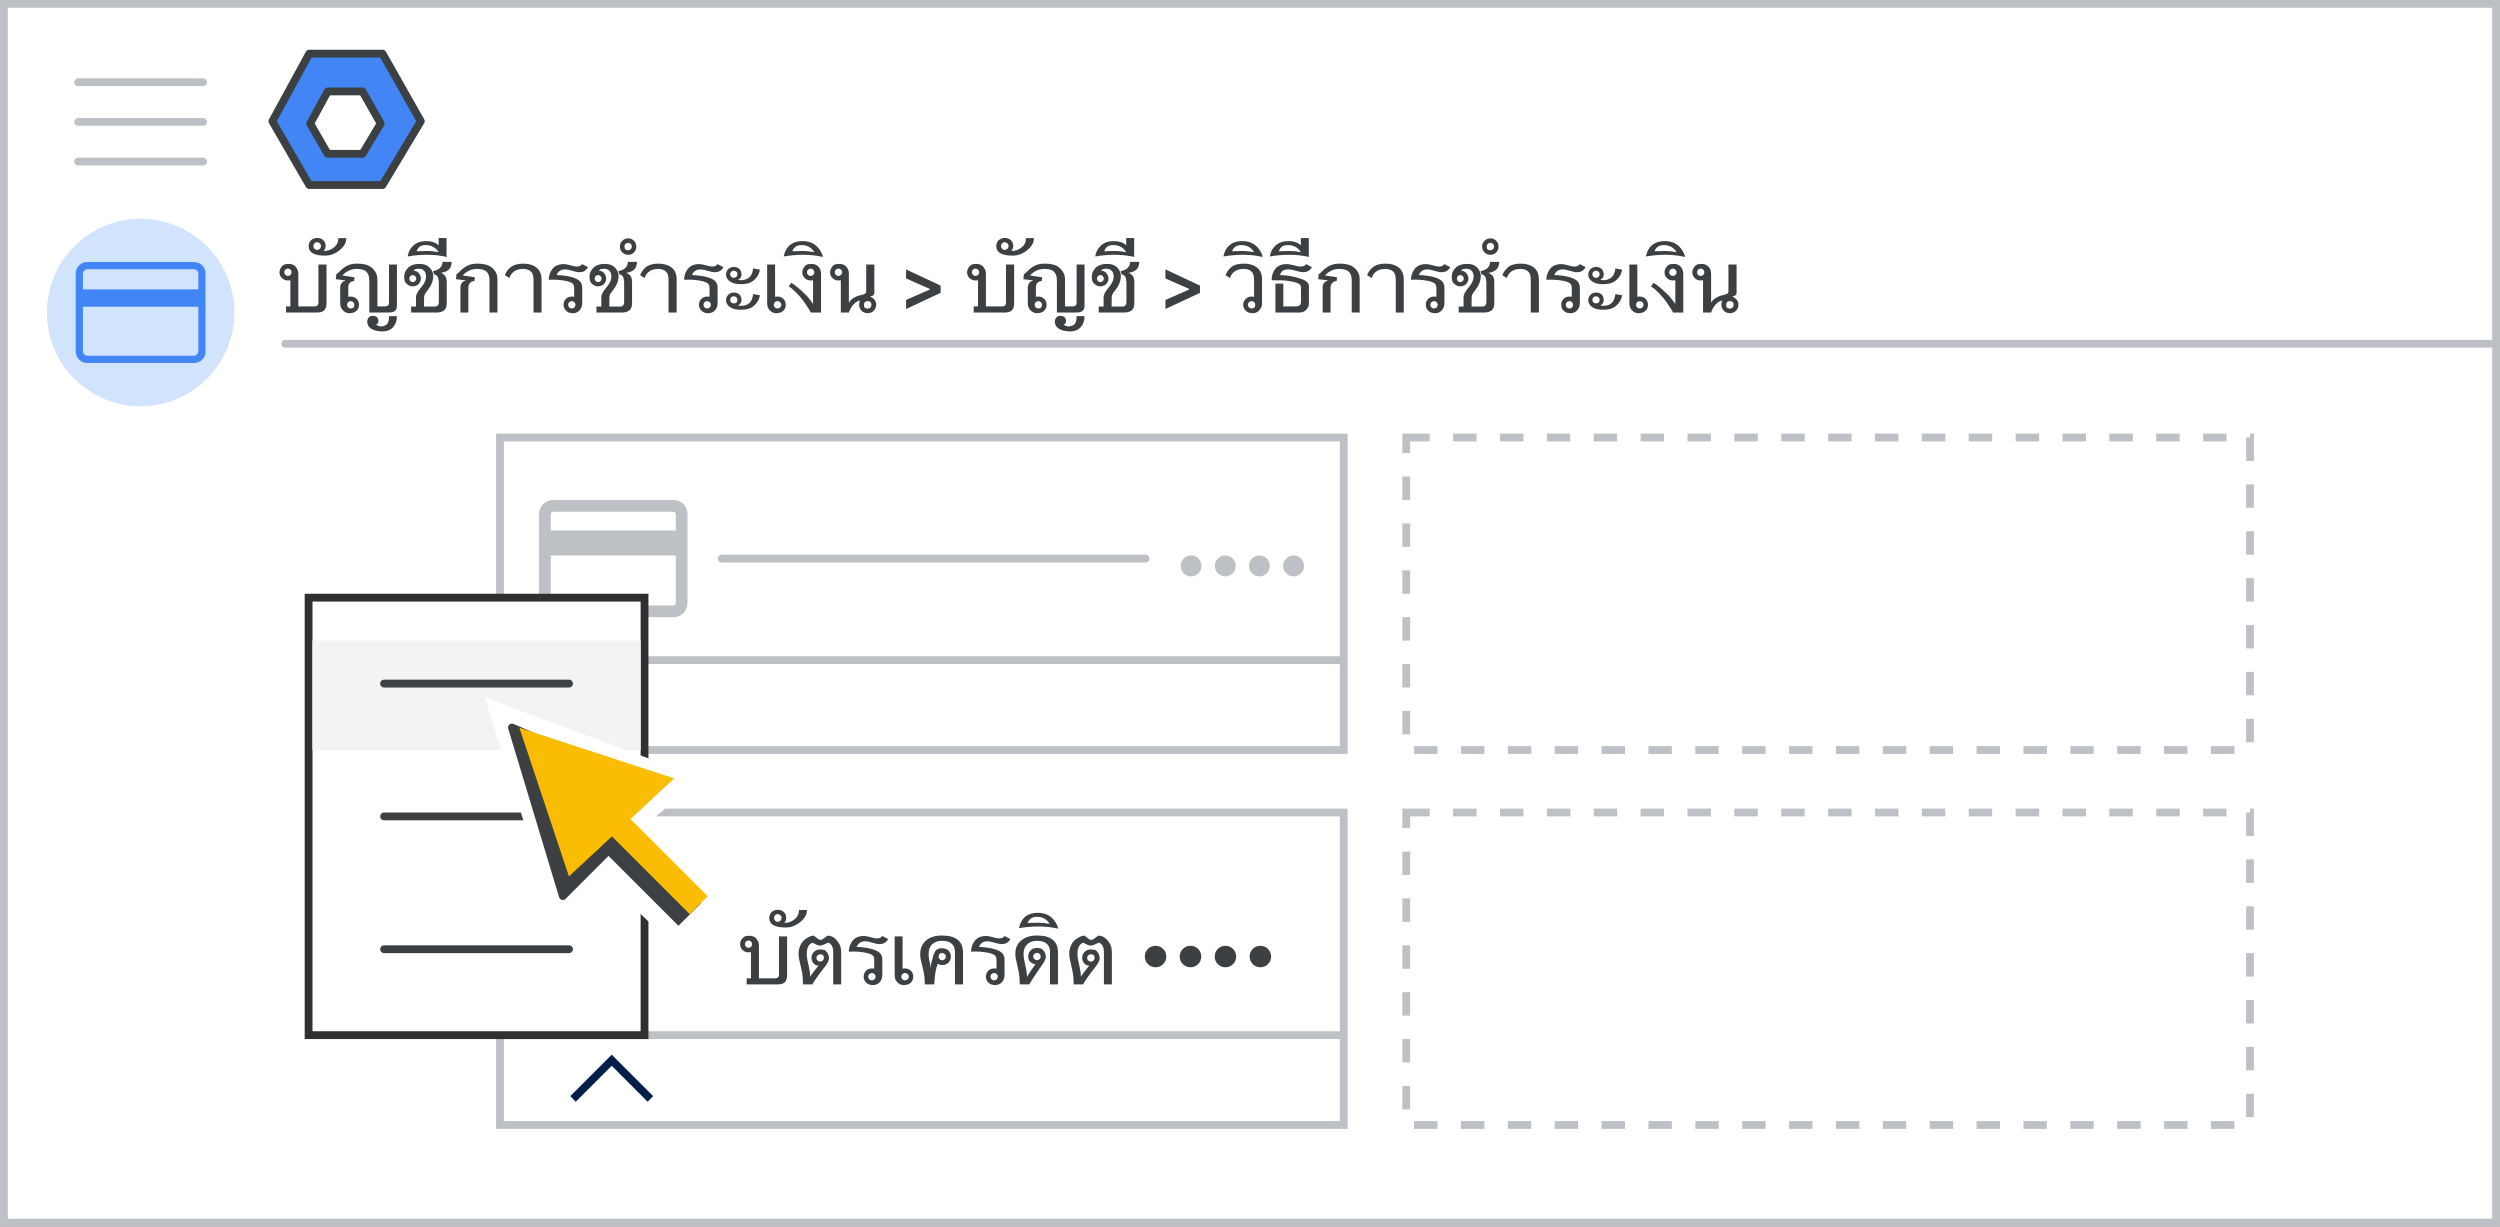 <?xml version="1.0" encoding="UTF-8"?>
<svg width="320px" height="157px" viewBox="0 0 320 157" version="1.1" xmlns="http://www.w3.org/2000/svg" xmlns:xlink="http://www.w3.org/1999/xlink">
    <rect x="0" y="0" width="320" height="157" fill="#808080" stroke="none"/>
    <title>card_set_primary</title>
    <g id="card_set_primary" stroke="none" stroke-width="1" fill="none" fill-rule="evenodd">
        <rect id="Rectangle" stroke="#BDC1C6" fill="#FFFFFF" x="0.5" y="0.5" width="319" height="156"></rect>
        <line x1="36.5" y1="44" x2="319" y2="44" id="Line" stroke="#BDC1C6" stroke-linecap="round"></line>
        <g id="Group" transform="translate(34, 6)" stroke="#3C4043" stroke-linejoin="round">
            <g id="Group-3-Copy" transform="translate(0.864, 0.864)">
                <polygon id="Path-19" fill="#4285F4" points="4.72 0 14.099 0 19 8.653 14.099 16.822 4.72 16.822 2.01713646e-14 8.653"></polygon>
                <polygon id="Path-19" fill="#FFFFFF" points="7.082 4.841 11.535 4.841 13.862 8.949 11.535 12.828 7.082 12.828 4.841 8.949"></polygon>
            </g>
        </g>
        <g id="Group" transform="translate(10, 10)" stroke="#BDC1C6" stroke-linecap="round" stroke-linejoin="round">
            <g id="UI/menu-light-grey">
                <line x1="1.73472348e-16" y1="0.529" x2="16" y2="0.529" id="Line"></line>
                <line x1="1.73472348e-16" y1="5.606" x2="16" y2="5.606" id="Line"></line>
                <line x1="1.73472348e-16" y1="10.683" x2="16" y2="10.683" id="Line"></line>
            </g>
        </g>
        <g id="Group" transform="translate(6, 28)" fill-rule="nonzero">
            <g>
                <path d="M12,24 C16.854,24 21.229,21.076 23.087,16.591 C24.944,12.107 23.916,6.945 20.484,3.514 C17.051,0.082 11.889,-0.944 7.405,0.915 C2.921,2.773 -0.002,7.15 0,12.004 C0,15.186 1.264,18.238 3.515,20.488 C5.765,22.738 8.818,24.001 12,24 Z" id="Path" fill="#D2E3FC"></path>
                <g id="credit_card_BASELINE_P900" transform="translate(3.692, 5.538)" fill="#4285F4">
                    <path d="M16.615,1.5 L16.615,11.423 C16.615,11.854 16.473,12.212 16.189,12.497 C15.904,12.781 15.546,12.923 15.115,12.923 L1.5,12.923 C1.069,12.923 0.712,12.781 0.427,12.497 C0.142,12.212 0,11.854 0,11.423 L0,1.5 C0,1.069 0.142,0.712 0.427,0.427 C0.712,0.142 1.069,0 1.5,0 L15.115,0 C15.546,0 15.904,0.142 16.189,0.427 C16.473,0.712 16.615,1.069 16.615,1.5 Z M0.923,3.508 L15.692,3.508 L15.692,1.5 C15.692,1.346 15.634,1.212 15.519,1.097 C15.404,0.981 15.269,0.923 15.115,0.923 L1.5,0.923 C1.346,0.923 1.212,0.981 1.097,1.097 C0.981,1.212 0.923,1.346 0.923,1.5 L0.923,3.508 Z M0.923,5.723 L0.923,11.423 C0.923,11.577 0.981,11.711 1.097,11.826 C1.212,11.942 1.346,12 1.5,12 L15.115,12 C15.269,12 15.404,11.942 15.519,11.826 C15.634,11.711 15.692,11.577 15.692,11.423 L15.692,5.723 L0.923,5.723 Z M0.923,12 C0.923,12 0.923,11.946 0.923,11.838 C0.923,11.731 0.923,11.592 0.923,11.423 L0.923,1.5 C0.923,1.331 0.923,1.192 0.923,1.085 C0.923,0.977 0.923,0.923 0.923,0.923 C0.923,0.923 0.923,0.977 0.923,1.085 C0.923,1.192 0.923,1.331 0.923,1.5 L0.923,11.423 C0.923,11.592 0.923,11.731 0.923,11.838 C0.923,11.946 0.923,12 0.923,12 Z" id="Shape"></path>
                </g>
            </g>
        </g>
        <rect id="Rectangle" stroke="#BDC1C6" x="64" y="56" width="108" height="40"></rect>
        <rect id="Rectangle" stroke="#BDC1C6" x="64" y="104" width="108" height="40"></rect>
        <path d="M180,56 L288,56 L288,96 L180,96 L180,56 Z" id="Rectangle" stroke="#BDC1C6" stroke-dasharray="3,3"></path>
        <path d="M180,104 L288,104 L288,144 L180,144 L180,104 Z" id="Rectangle" stroke="#BDC1C6" stroke-dasharray="3,3"></path>
        <line x1="64.5" y1="84.5" x2="171.5" y2="84.5" id="Line-18" stroke="#BDC1C6" stroke-linecap="square"></line>
        <line x1="64.5" y1="132.5" x2="171.5" y2="132.5" id="Line-18" stroke="#BDC1C6" stroke-linecap="square"></line>
        <g id="Group" transform="translate(92, 71)" stroke="#BDC1C6" stroke-linecap="round" stroke-linejoin="round">
            <g id="UI/line-light-grey">
                <line x1="0.372" y1="0.5" x2="54.628" y2="0.5" id="Line-5"></line>
            </g>
        </g>
        <g id="credit_card_BASELINE_N800" transform="translate(69, 64)" fill="#BDC1C6" fill-rule="nonzero">
            <path d="M19,1.8 L19,13.2 C19,13.7 18.825,14.125 18.475,14.475 C18.125,14.825 17.7,15 17.2,15 L1.8,15 C1.3,15 0.875,14.825 0.525,14.475 C0.175,14.125 0,13.7 0,13.2 L0,1.8 C0,1.3 0.175,0.875 0.525,0.525 C0.875,0.175 1.3,0 1.8,0 L17.2,0 C17.7,0 18.125,0.175 18.475,0.525 C18.825,0.875 19,1.3 19,1.8 Z M1.5,3.9 L17.5,3.9 L17.5,1.8 C17.5,1.733 17.467,1.667 17.4,1.6 C17.333,1.533 17.267,1.5 17.2,1.5 L1.8,1.5 C1.733,1.5 1.667,1.533 1.6,1.6 C1.533,1.667 1.5,1.733 1.5,1.8 L1.5,3.9 Z M1.5,7.1 L1.5,13.2 C1.5,13.267 1.533,13.333 1.6,13.4 C1.667,13.467 1.733,13.5 1.8,13.5 L17.2,13.5 C17.267,13.5 17.333,13.467 17.4,13.4 C17.467,13.333 17.5,13.267 17.5,13.2 L17.5,7.1 L1.5,7.1 Z M1.5,13.5 C1.5,13.5 1.5,13.471 1.5,13.413 C1.5,13.354 1.5,13.283 1.5,13.2 L1.5,1.8 C1.5,1.717 1.5,1.646 1.5,1.588 C1.5,1.529 1.5,1.5 1.5,1.5 C1.5,1.5 1.5,1.529 1.5,1.588 C1.5,1.646 1.5,1.717 1.5,1.8 L1.5,13.2 C1.5,13.283 1.5,13.354 1.5,13.413 C1.5,13.471 1.5,13.5 1.5,13.5 Z" id="Shape"></path>
        </g>
        <rect id="Rectangle" stroke="#303030" fill="#FFFFFF" x="39.5" y="76.5" width="43" height="56"></rect>
        <g id="Group" transform="translate(49, 104)" stroke="#3C4043" stroke-linecap="round" stroke-linejoin="round">
            <g id="UI/line-dark-grey">
                <line x1="0.162" y1="0.5" x2="23.838" y2="0.5" id="Line-5"></line>
            </g>
            <g transform="translate(0, 17)" id="UI/line-dark-grey">
                <line x1="0.162" y1="0.5" x2="23.838" y2="0.5" id="Line-5"></line>
            </g>
        </g>
        <g id="expand_more_BASELINE_P900" transform="translate(78.3, 138.012) scale(1, -1) translate(-78.3, -138.012) translate(73, 135)" fill="#041E49" fill-rule="nonzero">
            <polygon id="Path" points="5.3 6.025 8.8817842e-16 0.725 0.7 0 5.3 4.6 9.9 0 10.6 0.725"></polygon>
        </g>
        <rect id="Rectangle" fill="#F1F3F4" x="40" y="82" width="42" height="14"></rect>
        <g id="Group" transform="translate(49, 87)" stroke="#3C4043" stroke-linecap="round" stroke-linejoin="round">
            <g id="UI/line-dark-grey">
                <line x1="0.162" y1="0.5" x2="23.838" y2="0.5" id="Line-5"></line>
            </g>
        </g>
        <g id="Group" transform="translate(58, 86)">
            <polygon id="Path" fill="#FFFFFF" points="4.057 3.286 13.23 32.504 19.533 26.643 28.292 35.149 36 28.699 25.411 18.962 31.719 13.566"></polygon>
            <g id="UI/arrow" fill-rule="nonzero">
                <g id="Group" transform="translate(19, 19) rotate(-45) translate(-19, -19) translate(8.638, 2.492)">
                    <polygon id="Triangle" stroke="#3C4043" fill="#3C4043" stroke-linejoin="round" points="10.65 9.09494702e-13 17.559 17.271 13.241 13.529 10.362 19.861 0 19.861"></polygon>
                    <g id="Group-2" transform="translate(7.772, 17.779)">
                        <polygon id="Rectangle" fill="#3C4043" points="2.0407652e-11 1.541 3.627 1.464 4.071 15.236 -9.09494702e-13 15.236"></polygon>
                        <rect id="Rectangle" fill="#FBBC04" x="2.073" y="9.09494702e-13" width="3.257" height="15.213"></rect>
                    </g>
                    <polygon id="Triangle" fill="#FBBC04" points="11.303 0.692 20.725 19.286 2.332 18.633"></polygon>
                </g>
            </g>
        </g>
        <g id="••••-copy" transform="translate(151.123, 71.094)" fill="#BDC1C6" fill-rule="nonzero">
            <path d="M1.342,2.684 C0.975,2.684 0.66,2.552 0.396,2.288 C0.132,2.024 0,1.709 0,1.342 C0,0.975 0.132,0.66 0.396,0.396 C0.66,0.132 0.975,0 1.342,0 C1.577,0 1.797,0.06 2.002,0.181 C2.207,0.302 2.37,0.466 2.491,0.671 C2.612,0.876 2.673,1.1 2.673,1.342 C2.673,1.584 2.612,1.808 2.491,2.013 C2.37,2.218 2.207,2.381 2.002,2.502 C1.797,2.623 1.577,2.684 1.342,2.684 Z" id="Path"></path>
            <path d="M5.715,2.684 C5.348,2.684 5.033,2.552 4.769,2.288 C4.505,2.024 4.373,1.709 4.373,1.342 C4.373,0.975 4.505,0.66 4.769,0.396 C5.033,0.132 5.348,0 5.715,0 C5.95,0 6.17,0.06 6.375,0.181 C6.58,0.302 6.743,0.466 6.864,0.671 C6.985,0.876 7.046,1.1 7.046,1.342 C7.046,1.584 6.985,1.808 6.864,2.013 C6.743,2.218 6.58,2.381 6.375,2.502 C6.17,2.623 5.95,2.684 5.715,2.684 Z" id="Path"></path>
            <path d="M10.088,2.684 C9.721,2.684 9.406,2.552 9.142,2.288 C8.878,2.024 8.746,1.709 8.746,1.342 C8.746,0.975 8.878,0.66 9.142,0.396 C9.406,0.132 9.721,0 10.088,0 C10.322,0 10.542,0.06 10.748,0.181 C10.953,0.302 11.116,0.466 11.237,0.671 C11.358,0.876 11.419,1.1 11.419,1.342 C11.419,1.584 11.358,1.808 11.237,2.013 C11.116,2.218 10.953,2.381 10.748,2.502 C10.542,2.623 10.322,2.684 10.088,2.684 Z" id="Path"></path>
            <path d="M14.461,2.684 C14.094,2.684 13.779,2.552 13.515,2.288 C13.251,2.024 13.119,1.709 13.119,1.342 C13.119,0.975 13.251,0.66 13.515,0.396 C13.779,0.132 14.094,0 14.461,0 C14.695,0 14.915,0.06 15.121,0.181 C15.326,0.302 15.489,0.466 15.61,0.671 C15.731,0.876 15.792,1.1 15.792,1.342 C15.792,1.584 15.731,1.808 15.61,2.013 C15.489,2.218 15.326,2.381 15.121,2.502 C14.915,2.623 14.695,2.684 14.461,2.684 Z" id="Path"></path>
        </g>
        <g id="บัตรเครดิต-••••-copy" transform="translate(94.732, 116.457)" fill="#3C4043" fill-rule="nonzero">
            <path d="M2.045,3.661 C2.289,3.924 2.411,4.234 2.411,4.589 L2.411,8.766 L4.516,8.766 C4.659,8.766 4.781,8.714 4.881,8.611 C4.947,8.548 4.98,8.425 4.98,8.241 L4.98,3.399 L6.02,3.399 L6.02,8.362 C6.02,8.705 5.947,8.978 5.801,9.178 C5.617,9.422 5.315,9.543 4.894,9.543 L0.842,9.543 L0.842,8.766 L1.392,8.766 L1.392,5.418 C1.269,5.436 1.164,5.444 1.079,5.444 C0.783,5.444 0.53,5.344 0.318,5.143 C0.106,4.943 0,4.695 0,4.4 C0,4.168 0.076,3.946 0.228,3.734 C0.397,3.508 0.593,3.38 0.816,3.352 C0.991,3.332 1.113,3.321 1.182,3.321 C1.554,3.321 1.842,3.435 2.045,3.661 Z M0.614,4.4 C0.614,4.523 0.66,4.631 0.752,4.724 C0.844,4.818 0.952,4.864 1.079,4.864 C1.205,4.864 1.313,4.818 1.405,4.727 C1.497,4.635 1.543,4.526 1.543,4.4 C1.543,4.268 1.497,4.156 1.407,4.063 C1.317,3.97 1.207,3.923 1.079,3.923 C0.947,3.923 0.836,3.97 0.748,4.063 C0.659,4.156 0.614,4.268 0.614,4.4 Z M6.935,1.242 C7.333,0.941 7.532,0.536 7.532,0.026 L8.555,0.026 C8.555,0.582 8.282,1.084 7.734,1.534 C7.147,2.021 6.514,2.264 5.835,2.264 C5.199,2.264 4.718,2.184 4.391,2.024 C3.953,1.826 3.734,1.498 3.734,1.04 C3.734,0.751 3.833,0.503 4.03,0.296 C4.254,0.099 4.513,0 4.808,0 C5.118,0 5.37,0.083 5.564,0.249 C5.791,0.444 5.904,0.692 5.904,0.993 C5.904,1.279 5.821,1.501 5.655,1.659 C5.683,1.661 5.708,1.663 5.728,1.663 C6.189,1.663 6.591,1.523 6.935,1.242 Z M4.34,1.031 C4.34,1.16 4.386,1.275 4.477,1.377 C4.569,1.479 4.679,1.53 4.808,1.53 C4.943,1.53 5.06,1.481 5.158,1.384 C5.257,1.286 5.307,1.169 5.307,1.031 C5.307,0.902 5.255,0.788 5.152,0.69 C5.049,0.591 4.934,0.541 4.808,0.541 C4.682,0.541 4.573,0.592 4.479,0.692 C4.386,0.792 4.34,0.905 4.34,1.031 Z" id="Shape"></path>
            <path d="M11.92,9.543 L11.92,5.371 C11.92,4.93 11.804,4.598 11.572,4.374 C11.526,4.343 11.455,4.294 11.357,4.228 C11.334,4.211 11.301,4.202 11.258,4.202 C11.23,4.202 11.095,4.265 10.854,4.389 C10.614,4.514 10.4,4.576 10.214,4.576 C10.048,4.576 9.858,4.516 9.645,4.396 C9.432,4.275 9.315,4.215 9.295,4.215 C9.24,4.215 9.157,4.251 9.045,4.323 C8.962,4.374 8.892,4.437 8.835,4.512 C8.634,4.758 8.534,5.136 8.534,5.646 C8.534,5.927 8.564,6.199 8.624,6.463 L8.788,7.21 C8.914,7.769 8.977,8.224 8.977,8.577 C9.094,8.356 9.273,8.097 9.514,7.799 L10.051,7.133 C9.83,7.15 9.638,7.081 9.475,6.927 C9.249,6.715 9.136,6.454 9.136,6.145 C9.136,5.761 9.298,5.463 9.621,5.251 C9.807,5.13 10.018,5.07 10.253,5.07 L10.326,5.07 C10.481,5.093 10.634,5.115 10.786,5.135 C10.912,5.175 11.036,5.289 11.16,5.479 C11.306,5.713 11.379,5.961 11.379,6.222 C11.379,6.431 11.245,6.732 10.979,7.124 C10.933,7.19 10.69,7.504 10.249,8.065 C10.168,8.165 10.071,8.299 9.956,8.465 L9.626,8.938 C9.491,9.127 9.371,9.329 9.265,9.543 L8.036,9.543 C8.036,9.518 8.037,9.477 8.04,9.421 C8.043,9.365 8.044,9.323 8.044,9.294 C8.044,8.919 8.009,8.498 7.937,8.031 C7.842,7.638 7.711,7.045 7.542,6.252 C7.501,6.063 7.481,5.847 7.481,5.603 C7.481,5.271 7.55,4.94 7.688,4.611 C7.837,4.258 8.036,3.987 8.285,3.798 C8.663,3.515 9.017,3.349 9.346,3.3 C9.418,3.289 9.56,3.377 9.774,3.566 C9.987,3.755 10.158,3.85 10.287,3.85 C10.428,3.85 10.61,3.758 10.833,3.575 C11.056,3.392 11.198,3.3 11.258,3.3 C11.427,3.3 11.615,3.349 11.821,3.446 C12.007,3.541 12.174,3.671 12.32,3.837 C12.549,4.098 12.708,4.347 12.797,4.585 C12.891,4.84 12.938,5.12 12.938,5.427 L12.938,9.543 L11.92,9.543 Z M9.772,6.157 C9.772,6.286 9.82,6.397 9.918,6.488 C10.015,6.58 10.127,6.626 10.253,6.626 C10.385,6.626 10.497,6.581 10.59,6.49 C10.683,6.4 10.73,6.289 10.73,6.157 C10.73,5.848 10.571,5.693 10.253,5.693 C10.124,5.693 10.012,5.738 9.916,5.829 C9.82,5.919 9.772,6.029 9.772,6.157 Z" id="Shape"></path>
            <path d="M15.964,5.47 C15.609,5.404 15.256,5.364 14.907,5.35 C14.749,5.344 14.612,5.341 14.495,5.341 C14.154,5.341 13.969,5.351 13.94,5.371 C13.932,5.331 13.927,5.289 13.927,5.246 C13.927,4.865 14.052,4.48 14.301,4.091 C14.619,3.595 15.139,3.347 15.861,3.347 C16.061,3.347 16.342,3.4 16.703,3.504 C17.064,3.609 17.33,3.661 17.502,3.661 C17.837,3.661 18.067,3.556 18.19,3.347 L18.942,3.738 C18.902,3.847 18.819,3.96 18.693,4.078 C18.512,4.247 18.31,4.343 18.087,4.366 C17.958,4.38 17.87,4.387 17.825,4.387 C17.598,4.387 17.283,4.323 16.879,4.194 C16.515,4.082 16.238,4.026 16.046,4.026 C15.699,4.026 15.428,4.114 15.234,4.288 C15.108,4.394 15.006,4.549 14.928,4.752 C15.264,4.752 15.658,4.787 16.11,4.855 C16.637,4.939 17.064,5.055 17.391,5.204 C17.717,5.352 17.939,5.534 18.057,5.749 C18.154,5.921 18.203,6.099 18.203,6.282 L18.203,8.362 C18.203,8.72 18.087,9.025 17.855,9.277 C17.637,9.515 17.353,9.634 17.004,9.634 C16.614,9.634 16.309,9.512 16.089,9.268 C15.908,9.074 15.818,8.836 15.818,8.555 C15.818,8.251 15.918,8 16.119,7.801 C16.319,7.602 16.571,7.502 16.875,7.502 C17.007,7.502 17.106,7.514 17.171,7.537 L17.171,6.368 C17.171,6.182 17.126,6.029 17.034,5.908 C16.891,5.719 16.534,5.573 15.964,5.47 Z M16.875,9.028 C17.004,9.028 17.113,8.981 17.204,8.888 C17.294,8.795 17.339,8.684 17.339,8.555 C17.339,8.426 17.293,8.316 17.202,8.224 C17.11,8.133 17.001,8.087 16.875,8.087 C16.743,8.087 16.631,8.132 16.538,8.222 C16.445,8.312 16.398,8.423 16.398,8.555 C16.398,8.687 16.444,8.799 16.536,8.89 C16.627,8.982 16.74,9.028 16.875,9.028 Z" id="Shape"></path>
            <path d="M20.799,3.399 L20.799,7.537 C20.879,7.514 20.979,7.502 21.099,7.502 C21.403,7.502 21.657,7.603 21.86,7.803 C22.063,8.004 22.165,8.254 22.165,8.555 C22.165,8.842 22.075,9.082 21.894,9.277 C21.714,9.472 21.482,9.582 21.198,9.608 C21.121,9.628 21.042,9.638 20.962,9.638 C20.627,9.638 20.339,9.506 20.098,9.243 C19.889,9.019 19.785,8.726 19.785,8.362 L19.785,3.399 L20.799,3.399 Z M21.589,8.555 C21.589,8.42 21.541,8.309 21.445,8.22 C21.349,8.131 21.234,8.087 21.099,8.087 C20.973,8.087 20.864,8.133 20.773,8.224 C20.681,8.316 20.635,8.426 20.635,8.555 C20.635,8.684 20.68,8.795 20.771,8.888 C20.861,8.981 20.97,9.028 21.099,9.028 C21.234,9.028 21.349,8.982 21.445,8.89 C21.541,8.799 21.589,8.687 21.589,8.555 Z" id="Shape"></path>
            <path d="M24.847,9.543 L23.627,9.543 C23.627,9.518 23.629,9.477 23.633,9.421 C23.637,9.365 23.639,9.323 23.639,9.294 C23.639,8.942 23.598,8.519 23.515,8.027 C23.42,7.651 23.287,7.084 23.115,6.325 C23.075,6.133 23.055,5.91 23.055,5.655 C23.055,4.913 23.323,4.321 23.859,3.88 C24.34,3.485 25,3.287 25.839,3.287 C26.739,3.287 27.416,3.475 27.872,3.85 C28.313,4.217 28.534,4.742 28.534,5.427 L28.534,9.543 L27.502,9.543 L27.502,5.371 C27.502,4.95 27.373,4.615 27.116,4.366 C26.838,4.099 26.407,3.966 25.822,3.966 C25.338,3.966 24.936,4.107 24.615,4.389 C24.294,4.671 24.134,5.09 24.134,5.646 C24.134,5.91 24.151,6.122 24.185,6.282 C24.211,6.394 24.247,6.564 24.293,6.793 C24.313,6.919 24.333,7.081 24.353,7.279 C24.358,7.379 24.364,7.457 24.37,7.511 C24.37,7.333 24.406,7.088 24.477,6.776 C24.517,6.587 24.586,6.339 24.684,6.033 C24.769,5.709 24.881,5.451 25.019,5.259 C25.179,5.03 25.427,4.916 25.762,4.916 C26.329,4.916 26.702,5.115 26.879,5.513 C26.948,5.673 26.982,5.825 26.982,5.968 C26.982,6.278 26.898,6.524 26.729,6.707 C26.5,6.951 26.21,7.073 25.861,7.073 C25.666,7.073 25.481,7.014 25.307,6.896 C25.092,7.421 24.956,8.088 24.898,8.899 L24.847,9.543 Z M25.878,5.53 C25.566,5.53 25.41,5.686 25.41,5.998 C25.41,6.124 25.456,6.233 25.547,6.323 C25.639,6.413 25.749,6.458 25.878,6.458 C25.998,6.458 26.105,6.412 26.198,6.319 C26.291,6.225 26.338,6.119 26.338,5.998 C26.338,5.867 26.293,5.756 26.205,5.665 C26.116,5.575 26.007,5.53 25.878,5.53 Z" id="Shape"></path>
            <path d="M31.611,5.47 C31.255,5.404 30.903,5.364 30.554,5.35 C30.396,5.344 30.259,5.341 30.141,5.341 C29.8,5.341 29.616,5.351 29.587,5.371 C29.578,5.331 29.574,5.289 29.574,5.246 C29.574,4.865 29.699,4.48 29.948,4.091 C30.266,3.595 30.786,3.347 31.508,3.347 C31.708,3.347 31.989,3.4 32.35,3.504 C32.711,3.609 32.977,3.661 33.149,3.661 C33.484,3.661 33.713,3.556 33.836,3.347 L34.588,3.738 C34.548,3.847 34.465,3.96 34.339,4.078 C34.159,4.247 33.957,4.343 33.733,4.366 C33.604,4.38 33.517,4.387 33.471,4.387 C33.245,4.387 32.93,4.323 32.526,4.194 C32.162,4.082 31.884,4.026 31.692,4.026 C31.346,4.026 31.075,4.114 30.88,4.288 C30.754,4.394 30.652,4.549 30.575,4.752 C30.91,4.752 31.304,4.787 31.757,4.855 C32.284,4.939 32.711,5.055 33.037,5.204 C33.364,5.352 33.586,5.534 33.703,5.749 C33.801,5.921 33.849,6.099 33.849,6.282 L33.849,8.362 C33.849,8.72 33.733,9.025 33.501,9.277 C33.284,9.515 33,9.634 32.651,9.634 C32.261,9.634 31.956,9.512 31.735,9.268 C31.555,9.074 31.465,8.836 31.465,8.555 C31.465,8.251 31.565,8 31.765,7.801 C31.966,7.602 32.218,7.502 32.522,7.502 C32.653,7.502 32.752,7.514 32.818,7.537 L32.818,6.368 C32.818,6.182 32.772,6.029 32.681,5.908 C32.537,5.719 32.181,5.573 31.611,5.47 Z M32.522,9.028 C32.651,9.028 32.76,8.981 32.85,8.888 C32.941,8.795 32.986,8.684 32.986,8.555 C32.986,8.426 32.94,8.316 32.848,8.224 C32.757,8.133 32.648,8.087 32.522,8.087 C32.39,8.087 32.277,8.132 32.184,8.222 C32.091,8.312 32.045,8.423 32.045,8.555 C32.045,8.687 32.091,8.799 32.182,8.89 C32.274,8.982 32.387,9.028 32.522,9.028 Z" id="Shape"></path>
            <path d="M39.668,9.543 L39.668,5.371 C39.668,4.947 39.539,4.612 39.281,4.366 C39,4.099 38.569,3.966 37.988,3.966 C37.498,3.966 37.101,4.102 36.798,4.374 C36.454,4.686 36.282,5.11 36.282,5.646 C36.282,5.927 36.312,6.199 36.372,6.463 L36.535,7.21 C36.662,7.769 36.725,8.224 36.725,8.577 C36.934,8.218 37.202,7.809 37.528,7.348 C37.628,7.207 37.719,7.083 37.799,6.974 C37.561,6.945 37.332,6.831 37.111,6.63 C36.959,6.493 36.884,6.269 36.884,5.96 C36.884,5.811 36.908,5.676 36.957,5.556 C37.14,5.103 37.494,4.877 38.018,4.877 C38.43,4.877 38.727,5.017 38.907,5.298 C39.053,5.536 39.127,5.785 39.127,6.046 C39.127,6.226 39.003,6.513 38.757,6.905 C38.554,7.2 38.251,7.641 37.85,8.229 C37.696,8.455 37.475,8.796 37.189,9.251 C37.117,9.371 37.058,9.469 37.012,9.543 L35.784,9.543 C35.784,9.518 35.785,9.477 35.788,9.421 C35.791,9.365 35.792,9.323 35.792,9.294 C35.792,8.919 35.756,8.498 35.685,8.031 C35.59,7.638 35.458,7.045 35.289,6.252 C35.249,6.063 35.229,5.847 35.229,5.603 C35.229,4.87 35.5,4.294 36.041,3.876 C36.554,3.483 37.207,3.287 38.001,3.287 C38.912,3.287 39.591,3.475 40.037,3.85 C40.47,4.214 40.686,4.739 40.686,5.427 L40.686,9.543 L39.668,9.543 Z M37.519,5.981 C37.519,6.107 37.569,6.217 37.668,6.31 C37.767,6.403 37.878,6.45 38.001,6.45 C38.13,6.45 38.241,6.404 38.336,6.312 C38.43,6.22 38.478,6.11 38.478,5.981 C38.478,5.847 38.432,5.734 38.34,5.644 C38.249,5.554 38.135,5.509 38.001,5.509 C37.872,5.509 37.759,5.555 37.663,5.648 C37.567,5.741 37.519,5.852 37.519,5.981 Z M40.716,2.411 L40.128,2.299 C39.549,2.19 38.876,2.136 38.108,2.136 C37.352,2.136 36.546,2.207 35.689,2.35 C35.743,2.167 35.798,1.982 35.852,1.796 C36.239,0.854 36.991,0.382 38.108,0.382 C39.114,0.382 39.864,0.779 40.36,1.573 C40.56,1.893 40.679,2.173 40.716,2.411 Z M37.996,0.894 C37.472,0.894 37.103,1.089 36.888,1.478 L36.802,1.684 C37.323,1.659 37.783,1.646 38.181,1.646 C38.534,1.646 39.013,1.696 39.621,1.796 C39.569,1.722 39.518,1.646 39.466,1.568 C39.096,1.119 38.607,0.894 37.996,0.894 Z" id="Shape"></path>
            <path d="M46.569,9.543 L46.569,5.371 C46.569,4.93 46.453,4.598 46.221,4.374 C46.175,4.343 46.104,4.294 46.006,4.228 C45.983,4.211 45.951,4.202 45.908,4.202 C45.879,4.202 45.744,4.265 45.504,4.389 C45.263,4.514 45.05,4.576 44.863,4.576 C44.697,4.576 44.507,4.516 44.294,4.396 C44.081,4.275 43.964,4.215 43.944,4.215 C43.889,4.215 43.806,4.251 43.695,4.323 C43.612,4.374 43.541,4.437 43.484,4.512 C43.284,4.758 43.183,5.136 43.183,5.646 C43.183,5.927 43.213,6.199 43.274,6.463 L43.437,7.21 C43.563,7.769 43.626,8.224 43.626,8.577 C43.743,8.356 43.922,8.097 44.163,7.799 L44.7,7.133 C44.48,7.15 44.288,7.081 44.124,6.927 C43.898,6.715 43.785,6.454 43.785,6.145 C43.785,5.761 43.947,5.463 44.27,5.251 C44.457,5.13 44.667,5.07 44.902,5.07 L44.975,5.07 C45.13,5.093 45.283,5.115 45.435,5.135 C45.561,5.175 45.686,5.289 45.809,5.479 C45.955,5.713 46.028,5.961 46.028,6.222 C46.028,6.431 45.895,6.732 45.628,7.124 C45.582,7.19 45.339,7.504 44.898,8.065 C44.818,8.165 44.72,8.299 44.606,8.465 L44.275,8.938 C44.14,9.127 44.02,9.329 43.914,9.543 L42.685,9.543 C42.685,9.518 42.686,9.477 42.689,9.421 C42.692,9.365 42.693,9.323 42.693,9.294 C42.693,8.919 42.658,8.498 42.586,8.031 C42.492,7.638 42.36,7.045 42.191,6.252 C42.151,6.063 42.131,5.847 42.131,5.603 C42.131,5.271 42.199,4.94 42.337,4.611 C42.486,4.258 42.685,3.987 42.934,3.798 C43.312,3.515 43.666,3.349 43.995,3.3 C44.067,3.289 44.21,3.377 44.423,3.566 C44.636,3.755 44.808,3.85 44.936,3.85 C45.077,3.85 45.259,3.758 45.482,3.575 C45.706,3.392 45.847,3.3 45.908,3.3 C46.077,3.3 46.264,3.349 46.47,3.446 C46.657,3.541 46.823,3.671 46.969,3.837 C47.198,4.098 47.357,4.347 47.446,4.585 C47.54,4.84 47.588,5.12 47.588,5.427 L47.588,9.543 L46.569,9.543 Z M44.421,6.157 C44.421,6.286 44.47,6.397 44.567,6.488 C44.664,6.58 44.776,6.626 44.902,6.626 C45.034,6.626 45.146,6.581 45.239,6.49 C45.332,6.4 45.379,6.289 45.379,6.157 C45.379,5.848 45.22,5.693 44.902,5.693 C44.773,5.693 44.661,5.738 44.565,5.829 C44.469,5.919 44.421,6.029 44.421,6.157 Z" id="Shape"></path>
            <path d="M53.178,7.354 C52.797,7.354 52.472,7.221 52.205,6.953 C51.937,6.685 51.803,6.361 51.803,5.979 C51.803,5.598 51.937,5.274 52.205,5.006 C52.472,4.738 52.797,4.604 53.178,4.604 C53.56,4.604 53.884,4.738 54.152,5.006 C54.419,5.274 54.553,5.598 54.553,5.979 C54.553,6.361 54.419,6.685 54.152,6.953 C53.884,7.221 53.56,7.354 53.178,7.354 Z" id="Path"></path>
            <path d="M57.65,7.354 C57.269,7.354 56.944,7.221 56.677,6.953 C56.409,6.685 56.275,6.361 56.275,5.979 C56.275,5.598 56.409,5.274 56.677,5.006 C56.944,4.738 57.269,4.604 57.65,4.604 C58.032,4.604 58.356,4.738 58.624,5.006 C58.891,5.274 59.025,5.598 59.025,5.979 C59.025,6.361 58.891,6.685 58.624,6.953 C58.356,7.221 58.032,7.354 57.65,7.354 Z" id="Path"></path>
            <path d="M62.122,7.354 C61.741,7.354 61.416,7.221 61.149,6.953 C60.881,6.685 60.747,6.361 60.747,5.979 C60.747,5.598 60.881,5.274 61.149,5.006 C61.416,4.738 61.741,4.604 62.122,4.604 C62.503,4.604 62.828,4.738 63.096,5.006 C63.363,5.274 63.497,5.598 63.497,5.979 C63.497,6.361 63.363,6.685 63.096,6.953 C62.828,7.221 62.503,7.354 62.122,7.354 Z" id="Path"></path>
            <path d="M66.594,7.354 C66.213,7.354 65.888,7.221 65.621,6.953 C65.353,6.685 65.219,6.361 65.219,5.979 C65.219,5.598 65.353,5.274 65.621,5.006 C65.888,4.738 66.213,4.604 66.594,4.604 C66.975,4.604 67.3,4.738 67.568,5.006 C67.835,5.274 67.969,5.598 67.969,5.979 C67.969,6.361 67.835,6.685 67.568,6.953 C67.3,7.221 66.975,7.354 66.594,7.354 Z" id="Path"></path>
        </g>
        <g id="บัญชีการชำระเงิน-&gt;-บั-copy" transform="translate(35.775, 30.457)" fill="#3C4043" fill-rule="nonzero">
            <path d="M2.045,3.661 C2.289,3.924 2.411,4.234 2.411,4.589 L2.411,8.766 L4.516,8.766 C4.659,8.766 4.781,8.714 4.881,8.611 C4.947,8.548 4.98,8.425 4.98,8.241 L4.98,3.399 L6.02,3.399 L6.02,8.362 C6.02,8.705 5.947,8.978 5.801,9.178 C5.617,9.422 5.315,9.543 4.894,9.543 L0.842,9.543 L0.842,8.766 L1.392,8.766 L1.392,5.418 C1.269,5.436 1.164,5.444 1.079,5.444 C0.783,5.444 0.53,5.344 0.318,5.143 C0.106,4.943 0,4.695 0,4.4 C0,4.168 0.076,3.946 0.228,3.734 C0.397,3.508 0.593,3.38 0.816,3.352 C0.991,3.332 1.113,3.321 1.182,3.321 C1.554,3.321 1.842,3.435 2.045,3.661 Z M0.614,4.4 C0.614,4.523 0.66,4.631 0.752,4.724 C0.844,4.818 0.952,4.864 1.079,4.864 C1.205,4.864 1.313,4.818 1.405,4.727 C1.497,4.635 1.543,4.526 1.543,4.4 C1.543,4.268 1.497,4.156 1.407,4.063 C1.317,3.97 1.207,3.923 1.079,3.923 C0.947,3.923 0.836,3.97 0.748,4.063 C0.659,4.156 0.614,4.268 0.614,4.4 Z M6.935,1.242 C7.333,0.941 7.532,0.536 7.532,0.026 L8.555,0.026 C8.555,0.582 8.282,1.084 7.734,1.534 C7.147,2.021 6.514,2.264 5.835,2.264 C5.199,2.264 4.718,2.184 4.391,2.024 C3.953,1.826 3.734,1.498 3.734,1.04 C3.734,0.751 3.833,0.503 4.03,0.296 C4.254,0.099 4.513,0 4.808,0 C5.118,0 5.37,0.083 5.564,0.249 C5.791,0.444 5.904,0.692 5.904,0.993 C5.904,1.279 5.821,1.501 5.655,1.659 C5.683,1.661 5.708,1.663 5.728,1.663 C6.189,1.663 6.591,1.523 6.935,1.242 Z M4.34,1.031 C4.34,1.16 4.386,1.275 4.477,1.377 C4.569,1.479 4.679,1.53 4.808,1.53 C4.943,1.53 5.06,1.481 5.158,1.384 C5.257,1.286 5.307,1.169 5.307,1.031 C5.307,0.902 5.255,0.788 5.152,0.69 C5.049,0.591 4.934,0.541 4.808,0.541 C4.682,0.541 4.573,0.592 4.479,0.692 C4.386,0.792 4.34,0.905 4.34,1.031 Z" id="Shape"></path>
            <path d="M12.371,11.021 C12.451,11.225 12.681,11.327 13.059,11.327 C13.494,11.284 13.773,11.113 13.897,10.815 C13.977,10.62 14.017,10.386 14.017,10.111 L14.017,10.007 L15.031,10.007 C15.031,10.58 14.872,11.046 14.554,11.404 C14.225,11.776 13.778,11.963 13.213,11.963 C12.761,11.963 12.368,11.898 12.036,11.769 C11.595,11.592 11.336,11.318 11.258,10.948 C11.238,10.857 11.228,10.785 11.228,10.734 C11.228,10.524 11.291,10.345 11.415,10.194 C11.54,10.044 11.704,9.969 11.907,9.969 C12.409,9.969 12.659,10.199 12.659,10.661 C12.659,10.901 12.563,11.021 12.371,11.021 Z M7.769,6.368 C7.769,6.124 7.832,5.923 7.958,5.764 C8.084,5.605 8.21,5.516 8.337,5.496 C8.379,5.49 8.407,5.481 8.418,5.47 L8.444,5.427 L7.206,5.281 L7.279,4.623 C7.383,4.583 7.522,4.472 7.696,4.288 C7.98,3.993 8.282,3.758 8.603,3.584 C8.961,3.386 9.394,3.287 9.901,3.287 C10.508,3.287 10.989,3.364 11.344,3.519 C11.771,3.705 12.106,4.026 12.35,4.482 C12.473,4.714 12.535,5.017 12.535,5.393 L12.535,8.766 L13.454,8.766 C13.678,8.766 13.827,8.724 13.903,8.641 C13.979,8.558 14.017,8.412 14.017,8.203 L14.017,3.399 L15.031,3.399 L15.031,8.667 C15.031,8.956 14.952,9.175 14.793,9.322 C14.634,9.47 14.378,9.543 14.026,9.543 L11.495,9.543 L11.495,5.427 C11.495,5.014 11.397,4.676 11.203,4.413 C10.976,4.115 10.542,3.966 9.901,3.966 C9.471,3.966 9.093,4.056 8.766,4.237 C8.591,4.337 8.455,4.429 8.358,4.512 C8.289,4.578 8.185,4.674 8.044,4.8 L9.613,5.04 L9.54,5.53 C9.345,5.53 9.18,5.587 9.045,5.702 C8.888,5.837 8.809,6.03 8.809,6.282 L8.809,7.537 C8.889,7.514 8.991,7.502 9.114,7.502 C9.418,7.502 9.671,7.603 9.873,7.803 C10.075,8.004 10.176,8.254 10.176,8.555 C10.176,8.836 10.085,9.075 9.903,9.273 C9.721,9.47 9.49,9.582 9.209,9.608 C9.131,9.628 9.054,9.638 8.977,9.638 C8.633,9.638 8.341,9.506 8.1,9.243 C7.88,9.013 7.769,8.72 7.769,8.362 L7.769,6.368 Z M9.578,8.555 C9.578,8.423 9.533,8.312 9.443,8.222 C9.353,8.132 9.243,8.087 9.114,8.087 C8.985,8.087 8.875,8.133 8.783,8.224 C8.692,8.316 8.646,8.426 8.646,8.555 C8.646,8.684 8.691,8.795 8.781,8.888 C8.871,8.981 8.982,9.028 9.114,9.028 C9.424,9.028 9.578,8.87 9.578,8.555 Z" id="Shape"></path>
            <path d="M21.408,5.693 L21.408,8.362 C21.408,8.685 21.332,8.95 21.18,9.157 C20.946,9.414 20.616,9.543 20.192,9.543 L16.849,9.543 L16.849,8.779 L17.472,8.779 L17.472,7.575 C17.472,7.275 17.657,6.902 18.027,6.458 C18.345,6.08 18.554,5.759 18.654,5.496 C18.726,5.315 18.761,5.11 18.761,4.881 C18.761,4.615 18.679,4.392 18.514,4.213 C18.35,4.034 18.137,3.945 17.876,3.945 L17.807,3.945 C17.441,3.945 17.229,4.029 17.171,4.198 C17.481,4.198 17.724,4.333 17.902,4.602 C18.031,4.8 18.095,4.997 18.095,5.195 C18.095,5.39 18.039,5.572 17.928,5.741 C17.816,5.921 17.67,6.043 17.489,6.106 C17.323,6.166 17.171,6.196 17.034,6.196 C16.808,6.196 16.587,6.113 16.372,5.947 C16.157,5.781 16.033,5.59 15.998,5.375 C15.97,5.198 15.955,5.07 15.955,4.993 C15.955,4.509 16.143,4.098 16.518,3.76 C16.836,3.468 17.305,3.321 17.923,3.321 C18.688,3.321 19.221,3.621 19.522,4.22 C19.625,4.429 19.677,4.656 19.677,4.903 C19.677,5.487 19.447,6.073 18.989,6.66 C18.8,6.901 18.685,7.055 18.645,7.124 C18.551,7.29 18.503,7.475 18.503,7.679 L18.503,8.779 L19.952,8.779 C20.072,8.779 20.186,8.72 20.295,8.602 C20.361,8.516 20.394,8.387 20.394,8.216 L20.394,5.702 C20.394,5.564 20.381,5.454 20.355,5.371 C20.355,5.205 20.31,5.057 20.218,4.929 C20.121,4.762 19.974,4.679 19.78,4.679 L19.655,4.237 C19.818,4.222 19.995,4.169 20.184,4.078 C20.232,4.058 20.301,4.023 20.39,3.975 C20.439,3.94 20.502,3.883 20.579,3.803 C20.771,3.602 20.867,3.354 20.867,3.059 L22.048,3.059 C22.043,3.163 22.017,3.326 21.971,3.549 C21.897,3.77 21.787,3.945 21.642,4.073 C21.498,4.202 21.332,4.295 21.146,4.353 C21.072,4.381 20.989,4.406 20.897,4.426 L20.635,4.477 C20.718,4.477 20.83,4.532 20.97,4.641 C21.064,4.698 21.14,4.77 21.198,4.855 C21.298,4.982 21.357,5.123 21.374,5.281 C21.391,5.344 21.401,5.424 21.404,5.521 L21.408,5.693 Z M16.621,5.204 C16.621,5.327 16.663,5.433 16.746,5.521 C16.829,5.61 16.934,5.655 17.06,5.655 C17.18,5.655 17.285,5.61 17.373,5.519 C17.462,5.429 17.507,5.324 17.507,5.204 C17.507,5.083 17.462,4.978 17.373,4.888 C17.285,4.797 17.18,4.752 17.06,4.752 C16.934,4.752 16.829,4.797 16.746,4.886 C16.663,4.974 16.621,5.08 16.621,5.204 Z M21.434,2.432 L20.837,2.32 C20.252,2.211 19.573,2.157 18.8,2.157 C18.001,2.157 17.203,2.229 16.407,2.372 C16.49,1.747 16.789,1.232 17.305,0.825 C17.663,0.544 18.161,0.404 18.8,0.404 C19.379,0.404 19.848,0.537 20.209,0.804 L20.368,0.95 L20.368,0.013 L21.382,0.013 L21.382,2.307 L21.434,2.432 Z M18.736,0.915 C18.412,0.915 18.16,0.973 17.981,1.089 C17.802,1.205 17.657,1.411 17.545,1.706 C18.078,1.68 18.542,1.667 18.937,1.667 C19.376,1.667 19.853,1.717 20.368,1.818 C20.317,1.743 20.264,1.667 20.209,1.59 C19.834,1.14 19.343,0.915 18.736,0.915 Z" id="Shape"></path>
            <path d="M26.879,9.543 L26.879,5.427 C26.879,4.994 26.784,4.656 26.595,4.413 C26.352,4.115 25.915,3.966 25.285,3.966 C25.05,3.966 24.839,3.99 24.653,4.039 C24.495,4.079 24.326,4.151 24.146,4.254 C23.94,4.368 23.794,4.466 23.708,4.546 C23.602,4.649 23.514,4.734 23.445,4.8 L25.014,5.04 L24.941,5.53 C24.726,5.53 24.566,5.585 24.46,5.693 C24.268,5.851 24.172,6.076 24.172,6.368 L24.172,9.543 L23.158,9.543 L23.158,6.368 C23.158,6.119 23.213,5.921 23.325,5.775 C23.46,5.609 23.594,5.516 23.729,5.496 C23.781,5.49 23.812,5.467 23.824,5.427 L22.59,5.281 L22.655,4.623 C22.781,4.572 22.931,4.45 23.106,4.258 C23.341,4 23.64,3.774 24.002,3.579 C24.364,3.385 24.792,3.287 25.285,3.287 C25.883,3.287 26.364,3.364 26.728,3.519 C26.943,3.611 27.136,3.738 27.308,3.902 C27.466,4.048 27.599,4.224 27.708,4.43 C27.785,4.579 27.835,4.721 27.858,4.855 C27.884,5.013 27.897,5.192 27.897,5.393 L27.897,9.543 L26.879,9.543 Z" id="Path"></path>
            <path d="M33.544,9.543 L32.517,9.543 L32.517,5.483 C32.517,4.999 32.451,4.659 32.319,4.464 C32.093,4.132 31.708,3.966 31.163,3.966 C30.613,3.966 30.179,4.119 29.861,4.426 C29.652,4.623 29.513,4.858 29.444,5.13 L28.852,4.77 C28.986,4.383 29.221,4.051 29.556,3.773 C29.946,3.449 30.497,3.287 31.211,3.287 C31.912,3.287 32.48,3.46 32.912,3.807 C33.333,4.148 33.544,4.651 33.544,5.315 L33.544,9.543 Z" id="Path"></path>
            <path d="M36.509,5.47 C36.154,5.404 35.802,5.364 35.452,5.35 C35.295,5.344 35.157,5.341 35.04,5.341 C34.699,5.341 34.514,5.351 34.485,5.371 C34.477,5.331 34.472,5.289 34.472,5.246 C34.472,4.865 34.597,4.48 34.846,4.091 C35.164,3.595 35.684,3.347 36.406,3.347 C36.607,3.347 36.887,3.4 37.248,3.504 C37.609,3.609 37.876,3.661 38.047,3.661 C38.383,3.661 38.612,3.556 38.735,3.347 L39.487,3.738 C39.447,3.847 39.364,3.96 39.238,4.078 C39.057,4.247 38.855,4.343 38.632,4.366 C38.503,4.38 38.416,4.387 38.37,4.387 C38.143,4.387 37.828,4.323 37.424,4.194 C37.061,4.082 36.783,4.026 36.591,4.026 C36.244,4.026 35.973,4.114 35.779,4.288 C35.653,4.394 35.551,4.549 35.474,4.752 C35.809,4.752 36.203,4.787 36.655,4.855 C37.182,4.939 37.609,5.055 37.936,5.204 C38.262,5.352 38.484,5.534 38.602,5.749 C38.699,5.921 38.748,6.099 38.748,6.282 L38.748,8.362 C38.748,8.72 38.632,9.025 38.4,9.277 C38.182,9.515 37.898,9.634 37.549,9.634 C37.159,9.634 36.854,9.512 36.634,9.268 C36.453,9.074 36.363,8.836 36.363,8.555 C36.363,8.251 36.463,8 36.664,7.801 C36.864,7.602 37.116,7.502 37.42,7.502 C37.552,7.502 37.651,7.514 37.717,7.537 L37.717,6.368 C37.717,6.182 37.671,6.029 37.579,5.908 C37.436,5.719 37.079,5.573 36.509,5.47 Z M37.42,9.028 C37.549,9.028 37.659,8.981 37.749,8.888 C37.839,8.795 37.884,8.684 37.884,8.555 C37.884,8.426 37.838,8.316 37.747,8.224 C37.655,8.133 37.546,8.087 37.42,8.087 C37.288,8.087 37.176,8.132 37.083,8.222 C36.99,8.312 36.943,8.423 36.943,8.555 C36.943,8.687 36.989,8.799 37.081,8.89 C37.172,8.982 37.285,9.028 37.42,9.028 Z" id="Shape"></path>
            <path d="M45.129,5.693 L45.129,8.362 C45.129,8.685 45.053,8.95 44.902,9.157 C44.667,9.414 44.337,9.543 43.913,9.543 L40.57,9.543 L40.57,8.779 L41.193,8.779 L41.193,7.575 C41.193,7.275 41.378,6.902 41.748,6.458 C42.066,6.08 42.275,5.759 42.375,5.496 C42.447,5.315 42.482,5.11 42.482,4.881 C42.482,4.615 42.4,4.392 42.235,4.213 C42.071,4.034 41.858,3.945 41.597,3.945 L41.528,3.945 C41.162,3.945 40.95,4.029 40.893,4.198 C41.202,4.198 41.445,4.333 41.623,4.602 C41.752,4.8 41.816,4.997 41.816,5.195 C41.816,5.39 41.76,5.572 41.649,5.741 C41.537,5.921 41.391,6.043 41.21,6.106 C41.044,6.166 40.893,6.196 40.755,6.196 C40.529,6.196 40.308,6.113 40.093,5.947 C39.878,5.781 39.754,5.59 39.719,5.375 C39.691,5.198 39.677,5.07 39.677,4.993 C39.677,4.509 39.864,4.098 40.239,3.76 C40.557,3.468 41.026,3.321 41.644,3.321 C42.409,3.321 42.942,3.621 43.243,4.22 C43.346,4.429 43.398,4.656 43.398,4.903 C43.398,5.487 43.168,6.073 42.71,6.66 C42.521,6.901 42.406,7.055 42.366,7.124 C42.272,7.29 42.225,7.475 42.225,7.679 L42.225,8.779 L43.673,8.779 C43.793,8.779 43.907,8.72 44.016,8.602 C44.082,8.516 44.115,8.387 44.115,8.216 L44.115,5.702 C44.115,5.564 44.102,5.454 44.077,5.371 C44.077,5.205 44.031,5.057 43.939,4.929 C43.842,4.762 43.696,4.679 43.501,4.679 L43.376,4.237 C43.539,4.222 43.716,4.169 43.905,4.078 C43.953,4.058 44.022,4.023 44.111,3.975 C44.16,3.94 44.223,3.883 44.3,3.803 C44.492,3.602 44.588,3.354 44.588,3.059 L45.769,3.059 C45.764,3.163 45.738,3.326 45.692,3.549 C45.618,3.77 45.508,3.945 45.363,4.073 C45.219,4.202 45.053,4.295 44.867,4.353 C44.793,4.381 44.71,4.406 44.618,4.426 L44.356,4.477 C44.439,4.477 44.551,4.532 44.691,4.641 C44.785,4.698 44.861,4.77 44.919,4.855 C45.019,4.982 45.078,5.123 45.095,5.281 C45.112,5.344 45.122,5.424 45.125,5.521 L45.129,5.693 Z M40.343,5.204 C40.343,5.327 40.384,5.433 40.467,5.521 C40.55,5.61 40.655,5.655 40.781,5.655 C40.901,5.655 41.006,5.61 41.094,5.519 C41.183,5.429 41.228,5.324 41.228,5.204 C41.228,5.083 41.183,4.978 41.094,4.888 C41.006,4.797 40.901,4.752 40.781,4.752 C40.655,4.752 40.55,4.797 40.467,4.886 C40.384,4.974 40.343,5.08 40.343,5.204 Z M50.835,9.543 L49.796,9.543 L49.796,5.483 C49.796,5.007 49.746,4.689 49.645,4.529 C49.405,4.154 49.012,3.966 48.468,3.966 C47.912,3.966 47.477,4.118 47.162,4.421 C46.967,4.608 46.825,4.844 46.736,5.13 L46.16,4.77 C46.312,4.368 46.557,4.026 46.895,3.743 C47.256,3.439 47.789,3.287 48.494,3.287 C49.213,3.287 49.787,3.46 50.217,3.807 C50.629,4.139 50.835,4.642 50.835,5.315 L50.835,9.543 Z M44.644,0.052 C44.933,0.052 45.177,0.154 45.374,0.359 C45.572,0.564 45.671,0.812 45.671,1.104 C45.671,1.396 45.573,1.645 45.376,1.85 C45.18,2.055 44.936,2.157 44.644,2.157 C44.346,2.157 44.093,2.056 43.885,1.854 C43.678,1.652 43.574,1.402 43.574,1.104 C43.574,0.806 43.678,0.556 43.885,0.354 C44.093,0.153 44.346,0.052 44.644,0.052 Z M44.154,1.104 C44.154,1.419 44.317,1.577 44.644,1.577 C44.77,1.577 44.878,1.53 44.968,1.435 C45.058,1.341 45.103,1.23 45.103,1.104 C45.103,0.975 45.058,0.864 44.968,0.769 C44.878,0.675 44.77,0.627 44.644,0.627 C44.506,0.627 44.39,0.672 44.296,0.763 C44.201,0.853 44.154,0.967 44.154,1.104 Z" id="Shape"></path>
            <path d="M53.84,5.47 C53.484,5.404 53.132,5.364 52.783,5.35 C52.625,5.344 52.488,5.341 52.37,5.341 C52.029,5.341 51.844,5.351 51.816,5.371 C51.807,5.331 51.803,5.289 51.803,5.246 C51.803,4.865 51.927,4.48 52.177,4.091 C52.495,3.595 53.015,3.347 53.736,3.347 C53.937,3.347 54.218,3.4 54.579,3.504 C54.94,3.609 55.206,3.661 55.378,3.661 C55.713,3.661 55.942,3.556 56.065,3.347 L56.817,3.738 C56.777,3.847 56.694,3.96 56.568,4.078 C56.388,4.247 56.186,4.343 55.962,4.366 C55.833,4.38 55.746,4.387 55.7,4.387 C55.474,4.387 55.159,4.323 54.755,4.194 C54.391,4.082 54.113,4.026 53.921,4.026 C53.575,4.026 53.304,4.114 53.109,4.288 C52.983,4.394 52.881,4.549 52.804,4.752 C53.139,4.752 53.533,4.787 53.986,4.855 C54.513,4.939 54.94,5.055 55.266,5.204 C55.593,5.352 55.815,5.534 55.932,5.749 C56.03,5.921 56.078,6.099 56.078,6.282 L56.078,8.362 C56.078,8.72 55.962,9.025 55.73,9.277 C55.513,9.515 55.229,9.634 54.879,9.634 C54.49,9.634 54.185,9.512 53.964,9.268 C53.784,9.074 53.693,8.836 53.693,8.555 C53.693,8.251 53.794,8 53.994,7.801 C54.195,7.602 54.447,7.502 54.751,7.502 C54.882,7.502 54.981,7.514 55.047,7.537 L55.047,6.368 C55.047,6.182 55.001,6.029 54.91,5.908 C54.766,5.719 54.41,5.573 53.84,5.47 Z M54.751,9.028 C54.879,9.028 54.989,8.981 55.079,8.888 C55.169,8.795 55.215,8.684 55.215,8.555 C55.215,8.426 55.169,8.316 55.077,8.224 C54.985,8.133 54.877,8.087 54.751,8.087 C54.619,8.087 54.506,8.132 54.413,8.222 C54.32,8.312 54.274,8.423 54.274,8.555 C54.274,8.687 54.319,8.799 54.411,8.89 C54.503,8.982 54.616,9.028 54.751,9.028 Z" id="Shape"></path>
            <path d="M60.496,4.499 C60.576,4.264 60.616,4.065 60.616,3.902 L61.493,4.061 C61.396,4.682 61.065,5.189 60.5,5.582 C60.174,5.805 59.687,5.917 59.039,5.917 C58.197,5.917 57.62,5.679 57.308,5.204 C57.207,5.057 57.157,4.886 57.157,4.688 C57.157,4.43 57.252,4.192 57.441,3.975 C57.621,3.831 57.836,3.74 58.085,3.7 C58.409,3.7 58.671,3.788 58.872,3.966 C59.049,4.161 59.138,4.401 59.138,4.688 C59.138,4.989 58.991,5.211 58.696,5.354 C58.822,5.391 58.951,5.41 59.082,5.41 C59.274,5.41 59.46,5.378 59.641,5.315 C60.068,5.175 60.353,4.903 60.496,4.499 Z M60.496,7.773 C60.576,7.544 60.616,7.349 60.616,7.189 L61.493,7.335 C61.396,7.954 61.066,8.459 60.505,8.852 C60.181,9.078 59.693,9.191 59.039,9.191 C58.194,9.191 57.619,8.958 57.312,8.491 C57.209,8.336 57.157,8.164 57.157,7.975 C57.157,7.691 57.253,7.457 57.445,7.272 C57.637,7.088 57.851,6.995 58.085,6.995 C58.114,6.992 58.154,6.991 58.206,6.991 C58.475,6.991 58.698,7.078 58.874,7.251 C59.05,7.424 59.138,7.666 59.138,7.975 C59.138,8.256 58.991,8.478 58.696,8.641 C58.81,8.673 58.932,8.688 59.061,8.688 C59.806,8.688 60.284,8.383 60.496,7.773 Z M57.682,4.641 C57.682,4.767 57.725,4.876 57.813,4.967 C57.9,5.059 58.007,5.105 58.133,5.105 C58.267,5.105 58.381,5.061 58.474,4.974 C58.567,4.886 58.614,4.775 58.614,4.641 C58.614,4.512 58.566,4.404 58.47,4.318 C58.374,4.232 58.262,4.189 58.133,4.189 C58.012,4.189 57.907,4.235 57.817,4.325 C57.727,4.415 57.682,4.52 57.682,4.641 Z M57.682,7.928 C57.682,8.051 57.726,8.157 57.815,8.246 C57.904,8.335 58.01,8.379 58.133,8.379 C58.454,8.379 58.614,8.229 58.614,7.928 C58.614,7.796 58.567,7.686 58.472,7.597 C58.378,7.508 58.265,7.464 58.133,7.464 C58.012,7.464 57.907,7.511 57.817,7.605 C57.727,7.7 57.682,7.807 57.682,7.928 Z" id="Shape"></path>
            <path d="M63.436,3.399 L63.436,7.537 C63.516,7.514 63.616,7.502 63.736,7.502 C64.04,7.502 64.294,7.603 64.497,7.803 C64.7,8.004 64.802,8.254 64.802,8.555 C64.802,8.842 64.712,9.082 64.531,9.277 C64.351,9.472 64.119,9.582 63.835,9.608 C63.758,9.628 63.679,9.638 63.599,9.638 C63.264,9.638 62.976,9.506 62.735,9.243 C62.526,9.019 62.422,8.726 62.422,8.362 L62.422,3.399 L63.436,3.399 Z M64.226,8.555 C64.226,8.42 64.178,8.309 64.082,8.22 C63.986,8.131 63.871,8.087 63.736,8.087 C63.61,8.087 63.502,8.133 63.41,8.224 C63.318,8.316 63.272,8.426 63.272,8.555 C63.272,8.684 63.317,8.795 63.408,8.888 C63.498,8.981 63.608,9.028 63.736,9.028 C63.871,9.028 63.986,8.982 64.082,8.89 C64.178,8.799 64.226,8.687 64.226,8.555 Z" id="Shape"></path>
            <path d="M68.3,5.418 C68.126,5.436 68.025,5.444 68,5.444 C67.702,5.444 67.447,5.345 67.237,5.146 C67.026,4.946 66.921,4.698 66.921,4.4 C66.921,4.168 66.998,3.946 67.153,3.734 C67.313,3.508 67.505,3.38 67.729,3.352 C67.906,3.332 68.03,3.321 68.098,3.321 C68.482,3.321 68.784,3.448 69.005,3.7 C69.214,3.94 69.319,4.237 69.319,4.589 L69.319,9.543 L68.008,9.543 C67.974,9.475 67.912,9.361 67.823,9.204 C67.795,9.152 67.682,8.982 67.484,8.693 C67.412,8.578 67.293,8.398 67.127,8.151 C66.907,7.842 66.637,7.52 66.319,7.184 C66.231,7.093 66.102,6.965 65.933,6.802 L65.916,6.785 C65.666,6.544 65.499,6.399 65.413,6.351 C65.304,6.288 65.229,6.245 65.189,6.222 L65.477,5.766 C65.62,5.766 66.032,6.066 66.71,6.664 C66.957,6.882 67.207,7.12 67.462,7.378 C67.609,7.535 67.8,7.772 68.038,8.087 L68.3,8.443 L68.3,5.418 Z M67.518,4.4 C67.518,4.532 67.566,4.642 67.66,4.731 C67.755,4.82 67.868,4.864 68,4.864 C68.12,4.864 68.227,4.817 68.32,4.722 C68.413,4.628 68.459,4.52 68.459,4.4 C68.459,4.277 68.413,4.167 68.322,4.069 C68.23,3.972 68.123,3.923 68,3.923 C67.865,3.923 67.751,3.969 67.658,4.061 C67.565,4.152 67.518,4.265 67.518,4.4 Z M69.555,2.432 L68.966,2.32 C68.388,2.211 67.714,2.157 66.947,2.157 C66.191,2.157 65.384,2.229 64.528,2.372 C64.582,2.189 64.636,2.004 64.691,1.818 C65.078,0.875 65.83,0.404 66.947,0.404 C67.952,0.404 68.703,0.801 69.198,1.594 C69.399,1.915 69.518,2.194 69.555,2.432 Z M66.835,0.915 C66.311,0.915 65.941,1.11 65.726,1.5 L65.641,1.706 C66.162,1.68 66.622,1.667 67.02,1.667 C67.372,1.667 67.852,1.717 68.459,1.818 C68.408,1.743 68.356,1.667 68.305,1.59 C67.935,1.14 67.445,0.915 66.835,0.915 Z" id="Shape"></path>
            <path d="M71.85,5.418 C71.73,5.436 71.625,5.444 71.536,5.444 C71.244,5.444 70.994,5.342 70.787,5.139 C70.579,4.936 70.475,4.689 70.475,4.4 C70.475,4.168 70.551,3.946 70.703,3.734 C70.863,3.508 71.057,3.38 71.283,3.352 C71.461,3.332 71.582,3.321 71.648,3.321 C72.038,3.321 72.344,3.446 72.568,3.695 C72.777,3.933 72.881,4.231 72.881,4.589 L72.881,8.289 C73.027,8.028 73.238,7.819 73.513,7.661 C73.754,7.53 73.958,7.438 74.127,7.386 C74.256,7.355 74.437,7.309 74.669,7.249 C74.955,7.174 75.099,7.057 75.099,6.896 L75.099,3.399 L76.143,3.399 L76.143,7.013 C76.143,7.184 76.071,7.309 75.928,7.386 C75.848,7.429 75.734,7.475 75.588,7.524 C75.783,7.578 75.948,7.677 76.083,7.82 C76.28,8.035 76.379,8.259 76.379,8.491 C76.379,8.806 76.29,9.065 76.113,9.268 C75.926,9.48 75.677,9.602 75.365,9.634 C74.97,9.634 74.669,9.512 74.463,9.268 C74.317,9.096 74.228,8.887 74.196,8.641 C74.196,8.271 74.248,8.062 74.351,8.014 C74.062,8.014 73.751,8.2 73.418,8.572 C73.195,8.821 73.016,9.145 72.881,9.543 L71.85,9.543 L71.85,5.418 Z M71.077,4.4 C71.077,4.52 71.123,4.628 71.216,4.722 C71.309,4.817 71.416,4.864 71.536,4.864 C71.665,4.864 71.778,4.818 71.874,4.727 C71.97,4.635 72.018,4.526 72.018,4.4 C72.018,4.265 71.971,4.152 71.878,4.061 C71.785,3.969 71.671,3.923 71.536,3.923 C71.41,3.923 71.302,3.971 71.212,4.067 C71.122,4.163 71.077,4.274 71.077,4.4 Z M75.3,8.087 C74.974,8.087 74.811,8.254 74.811,8.589 C74.811,8.893 74.97,9.045 75.288,9.045 C75.419,9.045 75.532,9.001 75.625,8.914 C75.718,8.826 75.765,8.718 75.765,8.589 C75.765,8.254 75.61,8.087 75.3,8.087 Z" id="Shape"></path>
            <polygon id="Path" points="80.203 7.937 83.25 6.595 83.25 6.529 80.203 5.187 80.203 4.032 84.625 6.1 84.625 7.024 80.203 9.092"></polygon>
            <path d="M90.059,3.661 C90.302,3.924 90.424,4.234 90.424,4.589 L90.424,8.766 L92.53,8.766 C92.673,8.766 92.795,8.714 92.895,8.611 C92.961,8.548 92.994,8.425 92.994,8.241 L92.994,3.399 L94.034,3.399 L94.034,8.362 C94.034,8.705 93.961,8.978 93.814,9.178 C93.631,9.422 93.329,9.543 92.908,9.543 L88.856,9.543 L88.856,8.766 L89.406,8.766 L89.406,5.418 C89.283,5.436 89.178,5.444 89.092,5.444 C88.797,5.444 88.544,5.344 88.332,5.143 C88.12,4.943 88.014,4.695 88.014,4.4 C88.014,4.168 88.09,3.946 88.241,3.734 C88.41,3.508 88.607,3.38 88.83,3.352 C89.005,3.332 89.127,3.321 89.195,3.321 C89.568,3.321 89.856,3.435 90.059,3.661 Z M88.628,4.4 C88.628,4.523 88.674,4.631 88.766,4.724 C88.857,4.818 88.966,4.864 89.092,4.864 C89.218,4.864 89.327,4.818 89.419,4.727 C89.51,4.635 89.556,4.526 89.556,4.4 C89.556,4.268 89.511,4.156 89.421,4.063 C89.331,3.97 89.221,3.923 89.092,3.923 C88.96,3.923 88.85,3.97 88.761,4.063 C88.672,4.156 88.628,4.268 88.628,4.4 Z M94.949,1.242 C95.347,0.941 95.546,0.536 95.546,0.026 L96.569,0.026 C96.569,0.582 96.295,1.084 95.748,1.534 C95.161,2.021 94.528,2.264 93.849,2.264 C93.213,2.264 92.732,2.184 92.405,2.024 C91.967,1.826 91.748,1.498 91.748,1.04 C91.748,0.751 91.846,0.503 92.044,0.296 C92.268,0.099 92.527,0 92.822,0 C93.131,0 93.383,0.083 93.578,0.249 C93.804,0.444 93.918,0.692 93.918,0.993 C93.918,1.279 93.834,1.501 93.668,1.659 C93.697,1.661 93.721,1.663 93.741,1.663 C94.203,1.663 94.605,1.523 94.949,1.242 Z M92.353,1.031 C92.353,1.16 92.399,1.275 92.491,1.377 C92.583,1.479 92.693,1.53 92.822,1.53 C92.956,1.53 93.073,1.481 93.172,1.384 C93.271,1.286 93.32,1.169 93.32,1.031 C93.32,0.902 93.269,0.788 93.166,0.69 C93.062,0.591 92.948,0.541 92.822,0.541 C92.696,0.541 92.586,0.592 92.493,0.692 C92.4,0.792 92.353,0.905 92.353,1.031 Z" id="Shape"></path>
            <path d="M100.385,11.021 C100.465,11.225 100.694,11.327 101.072,11.327 C101.508,11.284 101.787,11.113 101.91,10.815 C101.991,10.62 102.031,10.386 102.031,10.111 L102.031,10.007 L103.045,10.007 C103.045,10.58 102.886,11.046 102.568,11.404 C102.238,11.776 101.791,11.963 101.227,11.963 C100.775,11.963 100.382,11.898 100.05,11.769 C99.609,11.592 99.349,11.318 99.272,10.948 C99.252,10.857 99.242,10.785 99.242,10.734 C99.242,10.524 99.304,10.345 99.429,10.194 C99.553,10.044 99.717,9.969 99.921,9.969 C100.422,9.969 100.673,10.199 100.673,10.661 C100.673,10.901 100.577,11.021 100.385,11.021 Z M95.783,6.368 C95.783,6.124 95.846,5.923 95.972,5.764 C96.098,5.605 96.224,5.516 96.35,5.496 C96.393,5.49 96.42,5.481 96.432,5.47 L96.458,5.427 L95.22,5.281 L95.293,4.623 C95.396,4.583 95.535,4.472 95.71,4.288 C95.994,3.993 96.296,3.758 96.617,3.584 C96.975,3.386 97.407,3.287 97.914,3.287 C98.522,3.287 99.003,3.364 99.358,3.519 C99.785,3.705 100.12,4.026 100.363,4.482 C100.487,4.714 100.548,5.017 100.548,5.393 L100.548,8.766 L101.468,8.766 C101.691,8.766 101.841,8.724 101.917,8.641 C101.993,8.558 102.031,8.412 102.031,8.203 L102.031,3.399 L103.045,3.399 L103.045,8.667 C103.045,8.956 102.965,9.175 102.806,9.322 C102.647,9.47 102.392,9.543 102.039,9.543 L99.508,9.543 L99.508,5.427 C99.508,5.014 99.411,4.676 99.216,4.413 C98.99,4.115 98.556,3.966 97.914,3.966 C97.485,3.966 97.106,4.056 96.78,4.237 C96.605,4.337 96.469,4.429 96.372,4.512 C96.303,4.578 96.198,4.674 96.058,4.8 L97.626,5.04 L97.553,5.53 C97.358,5.53 97.194,5.587 97.059,5.702 C96.902,5.837 96.823,6.03 96.823,6.282 L96.823,7.537 C96.903,7.514 97.005,7.502 97.128,7.502 C97.432,7.502 97.684,7.603 97.886,7.803 C98.088,8.004 98.189,8.254 98.189,8.555 C98.189,8.836 98.098,9.075 97.916,9.273 C97.734,9.47 97.503,9.582 97.222,9.608 C97.145,9.628 97.068,9.638 96.99,9.638 C96.647,9.638 96.354,9.506 96.114,9.243 C95.893,9.013 95.783,8.72 95.783,8.362 L95.783,6.368 Z M97.592,8.555 C97.592,8.423 97.547,8.312 97.457,8.222 C97.366,8.132 97.257,8.087 97.128,8.087 C96.999,8.087 96.889,8.133 96.797,8.224 C96.705,8.316 96.66,8.426 96.66,8.555 C96.66,8.684 96.705,8.795 96.795,8.888 C96.885,8.981 96.996,9.028 97.128,9.028 C97.437,9.028 97.592,8.87 97.592,8.555 Z" id="Shape"></path>
            <path d="M109.422,5.693 L109.422,8.362 C109.422,8.685 109.346,8.95 109.194,9.157 C108.959,9.414 108.63,9.543 108.206,9.543 L104.863,9.543 L104.863,8.779 L105.486,8.779 L105.486,7.575 C105.486,7.275 105.671,6.902 106.04,6.458 C106.358,6.08 106.567,5.759 106.668,5.496 C106.739,5.315 106.775,5.11 106.775,4.881 C106.775,4.615 106.693,4.392 106.528,4.213 C106.363,4.034 106.15,3.945 105.89,3.945 L105.821,3.945 C105.454,3.945 105.242,4.029 105.185,4.198 C105.494,4.198 105.738,4.333 105.916,4.602 C106.044,4.8 106.109,4.997 106.109,5.195 C106.109,5.39 106.053,5.572 105.941,5.741 C105.83,5.921 105.684,6.043 105.503,6.106 C105.337,6.166 105.185,6.196 105.048,6.196 C104.821,6.196 104.601,6.113 104.386,5.947 C104.171,5.781 104.046,5.59 104.012,5.375 C103.983,5.198 103.969,5.07 103.969,4.993 C103.969,4.509 104.157,4.098 104.532,3.76 C104.85,3.468 105.318,3.321 105.937,3.321 C106.702,3.321 107.235,3.621 107.535,4.22 C107.639,4.429 107.69,4.656 107.69,4.903 C107.69,5.487 107.461,6.073 107.003,6.66 C106.814,6.901 106.699,7.055 106.659,7.124 C106.564,7.29 106.517,7.475 106.517,7.679 L106.517,8.779 L107.965,8.779 C108.085,8.779 108.2,8.72 108.309,8.602 C108.375,8.516 108.408,8.387 108.408,8.216 L108.408,5.702 C108.408,5.564 108.395,5.454 108.369,5.371 C108.369,5.205 108.323,5.057 108.232,4.929 C108.134,4.762 107.988,4.679 107.793,4.679 L107.669,4.237 C107.832,4.222 108.008,4.169 108.197,4.078 C108.246,4.058 108.315,4.023 108.403,3.975 C108.452,3.94 108.515,3.883 108.593,3.803 C108.784,3.602 108.88,3.354 108.88,3.059 L110.062,3.059 C110.056,3.163 110.031,3.326 109.985,3.549 C109.91,3.77 109.801,3.945 109.656,4.073 C109.511,4.202 109.346,4.295 109.16,4.353 C109.085,4.381 109.002,4.406 108.91,4.426 L108.648,4.477 C108.731,4.477 108.843,4.532 108.984,4.641 C109.078,4.698 109.154,4.77 109.211,4.855 C109.312,4.982 109.37,5.123 109.387,5.281 C109.405,5.344 109.415,5.424 109.418,5.521 L109.422,5.693 Z M104.635,5.204 C104.635,5.327 104.677,5.433 104.76,5.521 C104.843,5.61 104.947,5.655 105.073,5.655 C105.194,5.655 105.298,5.61 105.387,5.519 C105.476,5.429 105.52,5.324 105.52,5.204 C105.52,5.083 105.476,4.978 105.387,4.888 C105.298,4.797 105.194,4.752 105.073,4.752 C104.947,4.752 104.843,4.797 104.76,4.886 C104.677,4.974 104.635,5.08 104.635,5.204 Z M109.448,2.432 L108.85,2.32 C108.266,2.211 107.587,2.157 106.814,2.157 C106.014,2.157 105.217,2.229 104.42,2.372 C104.503,1.747 104.803,1.232 105.318,0.825 C105.676,0.544 106.175,0.404 106.814,0.404 C107.392,0.404 107.862,0.537 108.223,0.804 L108.382,0.95 L108.382,0.013 L109.396,0.013 L109.396,2.307 L109.448,2.432 Z M106.749,0.915 C106.425,0.915 106.174,0.973 105.995,1.089 C105.816,1.205 105.671,1.411 105.559,1.706 C106.092,1.68 106.556,1.667 106.951,1.667 C107.389,1.667 107.866,1.717 108.382,1.818 C108.33,1.743 108.277,1.667 108.223,1.59 C107.848,1.14 107.356,0.915 106.749,0.915 Z" id="Shape"></path>
            <polygon id="Path" points="113.4 7.937 116.447 6.595 116.447 6.529 113.4 5.187 113.4 4.032 117.822 6.1 117.822 7.024 113.4 9.092"></polygon>
            <path d="M125.766,8.362 C125.766,8.708 125.644,9.013 125.401,9.277 C125.18,9.515 124.901,9.634 124.563,9.634 C124.494,9.634 124.418,9.625 124.335,9.608 C124.054,9.582 123.821,9.47 123.635,9.273 C123.448,9.075 123.355,8.836 123.355,8.555 C123.355,8.257 123.461,8.007 123.671,7.805 C123.882,7.603 124.136,7.502 124.434,7.502 C124.551,7.502 124.656,7.514 124.747,7.537 L124.747,5.483 C124.747,5.002 124.682,4.662 124.55,4.464 C124.329,4.132 123.944,3.966 123.394,3.966 C122.853,3.966 122.421,4.118 122.101,4.421 C121.894,4.616 121.748,4.853 121.662,5.13 L121.099,4.77 C121.243,4.368 121.485,4.025 121.826,3.738 C122.184,3.438 122.718,3.287 123.428,3.287 C124.142,3.287 124.715,3.46 125.147,3.807 C125.56,4.139 125.766,4.642 125.766,5.315 L125.766,8.362 Z M124.434,9.028 C124.743,9.028 124.898,8.87 124.898,8.555 C124.898,8.423 124.853,8.312 124.765,8.222 C124.676,8.132 124.566,8.087 124.434,8.087 C124.305,8.087 124.193,8.133 124.099,8.224 C124.004,8.316 123.957,8.426 123.957,8.555 C123.957,8.684 124.003,8.795 124.096,8.888 C124.19,8.981 124.302,9.028 124.434,9.028 Z M125.843,2.432 L125.255,2.32 C124.676,2.211 124.003,2.157 123.235,2.157 C122.479,2.157 121.672,2.229 120.816,2.372 C120.87,2.189 120.925,2.004 120.979,1.818 C121.366,0.875 122.118,0.404 123.235,0.404 C124.24,0.404 124.991,0.801 125.487,1.594 C125.687,1.915 125.806,2.194 125.843,2.432 Z M123.123,0.915 C122.599,0.915 122.23,1.11 122.015,1.5 L121.929,1.706 C122.45,1.68 122.91,1.667 123.308,1.667 C123.66,1.667 124.14,1.717 124.747,1.818 C124.696,1.743 124.644,1.667 124.593,1.59 C124.223,1.14 123.733,0.915 123.123,0.915 Z" id="Shape"></path>
            <path d="M129.72,5.603 C129.155,5.486 128.671,5.427 128.267,5.427 C128.038,5.427 127.832,5.426 127.648,5.423 L127.129,5.414 C127.111,5.414 127.084,5.414 127.047,5.414 C127.038,5.414 127.027,5.415 127.013,5.418 C127.007,5.373 127.004,5.327 127.004,5.281 C127.004,4.865 127.124,4.469 127.365,4.091 C127.68,3.595 128.203,3.347 128.933,3.347 C129.139,3.347 129.438,3.4 129.829,3.504 C130.22,3.609 130.509,3.661 130.695,3.661 C131.047,3.661 131.286,3.556 131.413,3.347 L132.143,3.738 C132.1,3.853 132.014,3.967 131.885,4.082 C131.696,4.251 131.498,4.346 131.292,4.366 C131.16,4.38 131.072,4.387 131.026,4.387 C130.799,4.387 130.496,4.327 130.115,4.207 C129.734,4.086 129.409,4.026 129.139,4.026 C128.767,4.026 128.501,4.104 128.34,4.258 C128.249,4.347 128.153,4.512 128.052,4.752 C128.511,4.764 128.896,4.795 129.208,4.847 C129.675,4.924 130.165,5.043 130.678,5.204 C131.402,5.43 131.765,5.748 131.765,6.157 L131.765,8.4 C131.765,8.624 131.695,8.835 131.556,9.034 C131.418,9.233 131.243,9.376 131.034,9.462 C130.894,9.516 130.748,9.543 130.596,9.543 L127.477,9.543 L127.477,5.844 L128.491,5.844 L128.491,8.766 L129.956,8.766 C130.265,8.766 130.47,8.723 130.57,8.637 C130.691,8.534 130.751,8.356 130.751,8.104 L130.751,6.295 C130.751,5.98 130.407,5.749 129.72,5.603 Z M131.799,2.432 L131.202,2.32 C130.618,2.211 129.939,2.157 129.165,2.157 C128.366,2.157 127.568,2.229 126.772,2.372 C126.855,1.747 127.154,1.232 127.67,0.825 C128.028,0.544 128.526,0.404 129.165,0.404 C129.744,0.404 130.214,0.537 130.575,0.804 L130.734,0.95 L130.734,0.013 L131.748,0.013 L131.748,2.307 L131.799,2.432 Z M129.101,0.915 C128.777,0.915 128.526,0.973 128.347,1.089 C128.168,1.205 128.022,1.411 127.911,1.706 C128.443,1.68 128.907,1.667 129.303,1.667 C129.741,1.667 130.218,1.717 130.734,1.818 C130.682,1.743 130.629,1.667 130.575,1.59 C130.199,1.14 129.708,0.915 129.101,0.915 Z" id="Shape"></path>
            <path d="M137.244,9.543 L137.244,5.427 C137.244,4.994 137.149,4.656 136.96,4.413 C136.717,4.115 136.28,3.966 135.65,3.966 C135.415,3.966 135.204,3.99 135.018,4.039 C134.861,4.079 134.692,4.151 134.511,4.254 C134.305,4.368 134.159,4.466 134.073,4.546 C133.967,4.649 133.879,4.734 133.811,4.8 L135.379,5.04 L135.306,5.53 C135.091,5.53 134.931,5.585 134.825,5.693 C134.633,5.851 134.537,6.076 134.537,6.368 L134.537,9.543 L133.523,9.543 L133.523,6.368 C133.523,6.119 133.579,5.921 133.69,5.775 C133.825,5.609 133.96,5.516 134.094,5.496 C134.146,5.49 134.177,5.467 134.189,5.427 L132.956,5.281 L133.02,4.623 C133.146,4.572 133.297,4.45 133.471,4.258 C133.706,4 134.005,3.774 134.367,3.579 C134.73,3.385 135.157,3.287 135.65,3.287 C136.248,3.287 136.73,3.364 137.094,3.519 C137.308,3.611 137.502,3.738 137.674,3.902 C137.831,4.048 137.964,4.224 138.073,4.43 C138.151,4.579 138.201,4.721 138.224,4.855 C138.249,5.013 138.262,5.192 138.262,5.393 L138.262,9.543 L137.244,9.543 Z" id="Path"></path>
            <path d="M143.909,9.543 L142.882,9.543 L142.882,5.483 C142.882,4.999 142.816,4.659 142.684,4.464 C142.458,4.132 142.073,3.966 141.529,3.966 C140.979,3.966 140.545,4.119 140.227,4.426 C140.017,4.623 139.879,4.858 139.81,5.13 L139.217,4.77 C139.351,4.383 139.586,4.051 139.921,3.773 C140.311,3.449 140.862,3.287 141.576,3.287 C142.278,3.287 142.845,3.46 143.277,3.807 C143.698,4.148 143.909,4.651 143.909,5.315 L143.909,9.543 Z" id="Path"></path>
            <path d="M146.874,5.47 C146.519,5.404 146.167,5.364 145.817,5.35 C145.66,5.344 145.522,5.341 145.405,5.341 C145.064,5.341 144.879,5.351 144.851,5.371 C144.842,5.331 144.838,5.289 144.838,5.246 C144.838,4.865 144.962,4.48 145.212,4.091 C145.529,3.595 146.049,3.347 146.771,3.347 C146.972,3.347 147.253,3.4 147.613,3.504 C147.974,3.609 148.241,3.661 148.413,3.661 C148.748,3.661 148.977,3.556 149.1,3.347 L149.852,3.738 C149.812,3.847 149.729,3.96 149.603,4.078 C149.422,4.247 149.22,4.343 148.997,4.366 C148.868,4.38 148.781,4.387 148.735,4.387 C148.509,4.387 148.194,4.323 147.79,4.194 C147.426,4.082 147.148,4.026 146.956,4.026 C146.609,4.026 146.339,4.114 146.144,4.288 C146.018,4.394 145.916,4.549 145.839,4.752 C146.174,4.752 146.568,4.787 147.02,4.855 C147.548,4.939 147.974,5.055 148.301,5.204 C148.628,5.352 148.85,5.534 148.967,5.749 C149.064,5.921 149.113,6.099 149.113,6.282 L149.113,8.362 C149.113,8.72 148.997,9.025 148.765,9.277 C148.547,9.515 148.264,9.634 147.914,9.634 C147.525,9.634 147.22,9.512 146.999,9.268 C146.819,9.074 146.728,8.836 146.728,8.555 C146.728,8.251 146.829,8 147.029,7.801 C147.23,7.602 147.482,7.502 147.785,7.502 C147.917,7.502 148.016,7.514 148.082,7.537 L148.082,6.368 C148.082,6.182 148.036,6.029 147.944,5.908 C147.801,5.719 147.444,5.573 146.874,5.47 Z M147.785,9.028 C147.914,9.028 148.024,8.981 148.114,8.888 C148.204,8.795 148.249,8.684 148.249,8.555 C148.249,8.426 148.204,8.316 148.112,8.224 C148.02,8.133 147.911,8.087 147.785,8.087 C147.654,8.087 147.541,8.132 147.448,8.222 C147.355,8.312 147.308,8.423 147.308,8.555 C147.308,8.687 147.354,8.799 147.446,8.89 C147.538,8.982 147.651,9.028 147.785,9.028 Z" id="Shape"></path>
            <path d="M155.494,5.693 L155.494,8.362 C155.494,8.685 155.419,8.95 155.267,9.157 C155.032,9.414 154.702,9.543 154.278,9.543 L150.936,9.543 L150.936,8.779 L151.559,8.779 L151.559,7.575 C151.559,7.275 151.743,6.902 152.113,6.458 C152.431,6.08 152.64,5.759 152.74,5.496 C152.812,5.315 152.848,5.11 152.848,4.881 C152.848,4.615 152.765,4.392 152.601,4.213 C152.436,4.034 152.223,3.945 151.962,3.945 L151.894,3.945 C151.527,3.945 151.315,4.029 151.258,4.198 C151.567,4.198 151.811,4.333 151.988,4.602 C152.117,4.8 152.182,4.997 152.182,5.195 C152.182,5.39 152.126,5.572 152.014,5.741 C151.902,5.921 151.756,6.043 151.576,6.106 C151.41,6.166 151.258,6.196 151.12,6.196 C150.894,6.196 150.673,6.113 150.459,5.947 C150.244,5.781 150.119,5.59 150.085,5.375 C150.056,5.198 150.042,5.07 150.042,4.993 C150.042,4.509 150.229,4.098 150.605,3.76 C150.923,3.468 151.391,3.321 152.01,3.321 C152.775,3.321 153.307,3.621 153.608,4.22 C153.711,4.429 153.763,4.656 153.763,4.903 C153.763,5.487 153.534,6.073 153.075,6.66 C152.886,6.901 152.772,7.055 152.732,7.124 C152.637,7.29 152.59,7.475 152.59,7.679 L152.59,8.779 L154.038,8.779 C154.158,8.779 154.273,8.72 154.382,8.602 C154.447,8.516 154.48,8.387 154.48,8.216 L154.48,5.702 C154.48,5.564 154.468,5.454 154.442,5.371 C154.442,5.205 154.396,5.057 154.304,4.929 C154.207,4.762 154.061,4.679 153.866,4.679 L153.741,4.237 C153.905,4.222 154.081,4.169 154.27,4.078 C154.319,4.058 154.387,4.023 154.476,3.975 C154.525,3.94 154.588,3.883 154.665,3.803 C154.857,3.602 154.953,3.354 154.953,3.059 L156.135,3.059 C156.129,3.163 156.103,3.326 156.057,3.549 C155.983,3.77 155.873,3.945 155.729,4.073 C155.584,4.202 155.419,4.295 155.232,4.353 C155.158,4.381 155.075,4.406 154.983,4.426 L154.721,4.477 C154.804,4.477 154.916,4.532 155.056,4.641 C155.151,4.698 155.227,4.77 155.284,4.855 C155.384,4.982 155.443,5.123 155.46,5.281 C155.477,5.344 155.487,5.424 155.49,5.521 L155.494,5.693 Z M150.708,5.204 C150.708,5.327 150.749,5.433 150.832,5.521 C150.915,5.61 151.02,5.655 151.146,5.655 C151.266,5.655 151.371,5.61 151.46,5.519 C151.549,5.429 151.593,5.324 151.593,5.204 C151.593,5.083 151.549,4.978 151.46,4.888 C151.371,4.797 151.266,4.752 151.146,4.752 C151.02,4.752 150.915,4.797 150.832,4.886 C150.749,4.974 150.708,5.08 150.708,5.204 Z M161.201,9.543 L160.161,9.543 L160.161,5.483 C160.161,5.007 160.111,4.689 160.011,4.529 C159.77,4.154 159.377,3.966 158.833,3.966 C158.277,3.966 157.842,4.118 157.527,4.421 C157.332,4.608 157.19,4.844 157.102,5.13 L156.526,4.77 C156.678,4.368 156.922,4.026 157.261,3.743 C157.621,3.439 158.154,3.287 158.859,3.287 C159.578,3.287 160.152,3.46 160.582,3.807 C160.994,4.139 161.201,4.642 161.201,5.315 L161.201,9.543 Z M155.009,0.052 C155.298,0.052 155.542,0.154 155.739,0.359 C155.937,0.564 156.036,0.812 156.036,1.104 C156.036,1.396 155.938,1.645 155.742,1.85 C155.545,2.055 155.301,2.157 155.009,2.157 C154.711,2.157 154.458,2.056 154.251,1.854 C154.043,1.652 153.939,1.402 153.939,1.104 C153.939,0.806 154.043,0.556 154.251,0.354 C154.458,0.153 154.711,0.052 155.009,0.052 Z M154.519,1.104 C154.519,1.419 154.682,1.577 155.009,1.577 C155.135,1.577 155.243,1.53 155.333,1.435 C155.424,1.341 155.469,1.23 155.469,1.104 C155.469,0.975 155.424,0.864 155.333,0.769 C155.243,0.675 155.135,0.627 155.009,0.627 C154.871,0.627 154.755,0.672 154.661,0.763 C154.566,0.853 154.519,0.967 154.519,1.104 Z" id="Shape"></path>
            <path d="M164.205,5.47 C163.85,5.404 163.497,5.364 163.148,5.35 C162.99,5.344 162.853,5.341 162.735,5.341 C162.394,5.341 162.21,5.351 162.181,5.371 C162.172,5.331 162.168,5.289 162.168,5.246 C162.168,4.865 162.293,4.48 162.542,4.091 C162.86,3.595 163.38,3.347 164.102,3.347 C164.302,3.347 164.583,3.4 164.944,3.504 C165.305,3.609 165.571,3.661 165.743,3.661 C166.078,3.661 166.307,3.556 166.431,3.347 L167.183,3.738 C167.142,3.847 167.059,3.96 166.933,4.078 C166.753,4.247 166.551,4.343 166.327,4.366 C166.199,4.38 166.111,4.387 166.065,4.387 C165.839,4.387 165.524,4.323 165.12,4.194 C164.756,4.082 164.478,4.026 164.286,4.026 C163.94,4.026 163.669,4.114 163.474,4.288 C163.348,4.394 163.247,4.549 163.169,4.752 C163.504,4.752 163.898,4.787 164.351,4.855 C164.878,4.939 165.305,5.055 165.631,5.204 C165.958,5.352 166.18,5.534 166.297,5.749 C166.395,5.921 166.444,6.099 166.444,6.282 L166.444,8.362 C166.444,8.72 166.327,9.025 166.095,9.277 C165.878,9.515 165.594,9.634 165.245,9.634 C164.855,9.634 164.55,9.512 164.329,9.268 C164.149,9.074 164.059,8.836 164.059,8.555 C164.059,8.251 164.159,8 164.36,7.801 C164.56,7.602 164.812,7.502 165.116,7.502 C165.248,7.502 165.346,7.514 165.412,7.537 L165.412,6.368 C165.412,6.182 165.366,6.029 165.275,5.908 C165.132,5.719 164.775,5.573 164.205,5.47 Z M165.116,9.028 C165.245,9.028 165.354,8.981 165.444,8.888 C165.535,8.795 165.58,8.684 165.58,8.555 C165.58,8.426 165.534,8.316 165.442,8.224 C165.351,8.133 165.242,8.087 165.116,8.087 C164.984,8.087 164.872,8.132 164.778,8.222 C164.685,8.312 164.639,8.423 164.639,8.555 C164.639,8.687 164.685,8.799 164.776,8.89 C164.868,8.982 164.981,9.028 165.116,9.028 Z" id="Shape"></path>
            <path d="M170.861,4.499 C170.941,4.264 170.982,4.065 170.982,3.902 L171.858,4.061 C171.761,4.682 171.43,5.189 170.866,5.582 C170.539,5.805 170.052,5.917 169.405,5.917 C168.562,5.917 167.985,5.679 167.673,5.204 C167.573,5.057 167.523,4.886 167.523,4.688 C167.523,4.43 167.617,4.192 167.806,3.975 C167.987,3.831 168.202,3.74 168.451,3.7 C168.774,3.7 169.037,3.788 169.237,3.966 C169.415,4.161 169.503,4.401 169.503,4.688 C169.503,4.989 169.356,5.211 169.061,5.354 C169.187,5.391 169.316,5.41 169.448,5.41 C169.64,5.41 169.826,5.378 170.006,5.315 C170.433,5.175 170.718,4.903 170.861,4.499 Z M170.861,7.773 C170.941,7.544 170.982,7.349 170.982,7.189 L171.858,7.335 C171.761,7.954 171.431,8.459 170.87,8.852 C170.546,9.078 170.058,9.191 169.405,9.191 C168.56,9.191 167.984,8.958 167.677,8.491 C167.574,8.336 167.523,8.164 167.523,7.975 C167.523,7.691 167.619,7.457 167.81,7.272 C168.002,7.088 168.216,6.995 168.451,6.995 C168.479,6.992 168.519,6.991 168.571,6.991 C168.84,6.991 169.063,7.078 169.239,7.251 C169.415,7.424 169.503,7.666 169.503,7.975 C169.503,8.256 169.356,8.478 169.061,8.641 C169.175,8.673 169.297,8.688 169.426,8.688 C170.171,8.688 170.649,8.383 170.861,7.773 Z M168.047,4.641 C168.047,4.767 168.091,4.876 168.178,4.967 C168.265,5.059 168.372,5.105 168.498,5.105 C168.633,5.105 168.746,5.061 168.84,4.974 C168.933,4.886 168.979,4.775 168.979,4.641 C168.979,4.512 168.931,4.404 168.835,4.318 C168.739,4.232 168.627,4.189 168.498,4.189 C168.378,4.189 168.272,4.235 168.182,4.325 C168.092,4.415 168.047,4.52 168.047,4.641 Z M168.047,7.928 C168.047,8.051 168.091,8.157 168.18,8.246 C168.269,8.335 168.375,8.379 168.498,8.379 C168.819,8.379 168.979,8.229 168.979,7.928 C168.979,7.796 168.932,7.686 168.837,7.597 C168.743,7.508 168.63,7.464 168.498,7.464 C168.378,7.464 168.272,7.511 168.182,7.605 C168.092,7.7 168.047,7.807 168.047,7.928 Z" id="Shape"></path>
            <path d="M173.801,3.399 L173.801,7.537 C173.881,7.514 173.981,7.502 174.102,7.502 C174.405,7.502 174.659,7.603 174.862,7.803 C175.066,8.004 175.167,8.254 175.167,8.555 C175.167,8.842 175.077,9.082 174.897,9.277 C174.716,9.472 174.484,9.582 174.201,9.608 C174.123,9.628 174.044,9.638 173.964,9.638 C173.629,9.638 173.341,9.506 173.101,9.243 C172.891,9.019 172.787,8.726 172.787,8.362 L172.787,3.399 L173.801,3.399 Z M174.592,8.555 C174.592,8.42 174.544,8.309 174.448,8.22 C174.352,8.131 174.236,8.087 174.102,8.087 C173.976,8.087 173.867,8.133 173.775,8.224 C173.683,8.316 173.638,8.426 173.638,8.555 C173.638,8.684 173.683,8.795 173.773,8.888 C173.863,8.981 173.973,9.028 174.102,9.028 C174.236,9.028 174.352,8.982 174.448,8.89 C174.544,8.799 174.592,8.687 174.592,8.555 Z" id="Shape"></path>
            <path d="M178.666,5.418 C178.491,5.436 178.391,5.444 178.365,5.444 C178.067,5.444 177.813,5.345 177.602,5.146 C177.392,4.946 177.286,4.698 177.286,4.4 C177.286,4.168 177.364,3.946 177.518,3.734 C177.679,3.508 177.871,3.38 178.094,3.352 C178.272,3.332 178.395,3.321 178.464,3.321 C178.847,3.321 179.15,3.448 179.37,3.7 C179.579,3.94 179.684,4.237 179.684,4.589 L179.684,9.543 L178.373,9.543 C178.339,9.475 178.277,9.361 178.189,9.204 C178.16,9.152 178.047,8.982 177.849,8.693 C177.778,8.578 177.659,8.398 177.493,8.151 C177.272,7.842 177.003,7.52 176.685,7.184 C176.596,7.093 176.467,6.965 176.298,6.802 L176.281,6.785 C176.032,6.544 175.864,6.399 175.778,6.351 C175.669,6.288 175.595,6.245 175.555,6.222 L175.843,5.766 C175.986,5.766 176.397,6.066 177.076,6.664 C177.322,6.882 177.573,7.12 177.828,7.378 C177.974,7.535 178.166,7.772 178.403,8.087 L178.666,8.443 L178.666,5.418 Z M177.884,4.4 C177.884,4.532 177.931,4.642 178.025,4.731 C178.12,4.82 178.233,4.864 178.365,4.864 C178.485,4.864 178.592,4.817 178.685,4.722 C178.778,4.628 178.825,4.52 178.825,4.4 C178.825,4.277 178.779,4.167 178.687,4.069 C178.595,3.972 178.488,3.923 178.365,3.923 C178.23,3.923 178.116,3.969 178.023,4.061 C177.93,4.152 177.884,4.265 177.884,4.4 Z M179.92,2.432 L179.332,2.32 C178.753,2.211 178.08,2.157 177.312,2.157 C176.556,2.157 175.749,2.229 174.893,2.372 C174.947,2.189 175.002,2.004 175.056,1.818 C175.443,0.875 176.195,0.404 177.312,0.404 C178.318,0.404 179.068,0.801 179.564,1.594 C179.764,1.915 179.883,2.194 179.92,2.432 Z M177.2,0.915 C176.676,0.915 176.307,1.11 176.092,1.5 L176.006,1.706 C176.527,1.68 176.987,1.667 177.385,1.667 C177.737,1.667 178.217,1.717 178.825,1.818 C178.773,1.743 178.721,1.667 178.67,1.59 C178.3,1.14 177.81,0.915 177.2,0.915 Z" id="Shape"></path>
            <path d="M182.215,5.418 C182.095,5.436 181.99,5.444 181.902,5.444 C181.609,5.444 181.36,5.342 181.152,5.139 C180.944,4.936 180.84,4.689 180.84,4.4 C180.84,4.168 180.916,3.946 181.068,3.734 C181.229,3.508 181.422,3.38 181.648,3.352 C181.826,3.332 181.948,3.321 182.013,3.321 C182.403,3.321 182.709,3.446 182.933,3.695 C183.142,3.933 183.247,4.231 183.247,4.589 L183.247,8.289 C183.393,8.028 183.603,7.819 183.878,7.661 C184.119,7.53 184.324,7.438 184.493,7.386 C184.622,7.355 184.802,7.309 185.034,7.249 C185.321,7.174 185.464,7.057 185.464,6.896 L185.464,3.399 L186.508,3.399 L186.508,7.013 C186.508,7.184 186.436,7.309 186.293,7.386 C186.213,7.429 186.1,7.475 185.954,7.524 C186.148,7.578 186.313,7.677 186.448,7.82 C186.645,8.035 186.744,8.259 186.744,8.491 C186.744,8.806 186.655,9.065 186.478,9.268 C186.292,9.48 186.042,9.602 185.73,9.634 C185.335,9.634 185.034,9.512 184.828,9.268 C184.682,9.096 184.593,8.887 184.561,8.641 C184.561,8.271 184.613,8.062 184.716,8.014 C184.427,8.014 184.116,8.2 183.784,8.572 C183.56,8.821 183.381,9.145 183.247,9.543 L182.215,9.543 L182.215,5.418 Z M181.442,4.4 C181.442,4.52 181.488,4.628 181.582,4.722 C181.675,4.817 181.781,4.864 181.902,4.864 C182.031,4.864 182.143,4.818 182.239,4.727 C182.335,4.635 182.383,4.526 182.383,4.4 C182.383,4.265 182.336,4.152 182.243,4.061 C182.15,3.969 182.036,3.923 181.902,3.923 C181.776,3.923 181.667,3.971 181.577,4.067 C181.487,4.163 181.442,4.274 181.442,4.4 Z M185.666,8.087 C185.339,8.087 185.176,8.254 185.176,8.589 C185.176,8.893 185.335,9.045 185.653,9.045 C185.785,9.045 185.897,9.001 185.99,8.914 C186.083,8.826 186.13,8.718 186.13,8.589 C186.13,8.254 185.975,8.087 185.666,8.087 Z" id="Shape"></path>
        </g>
    </g>
</svg>